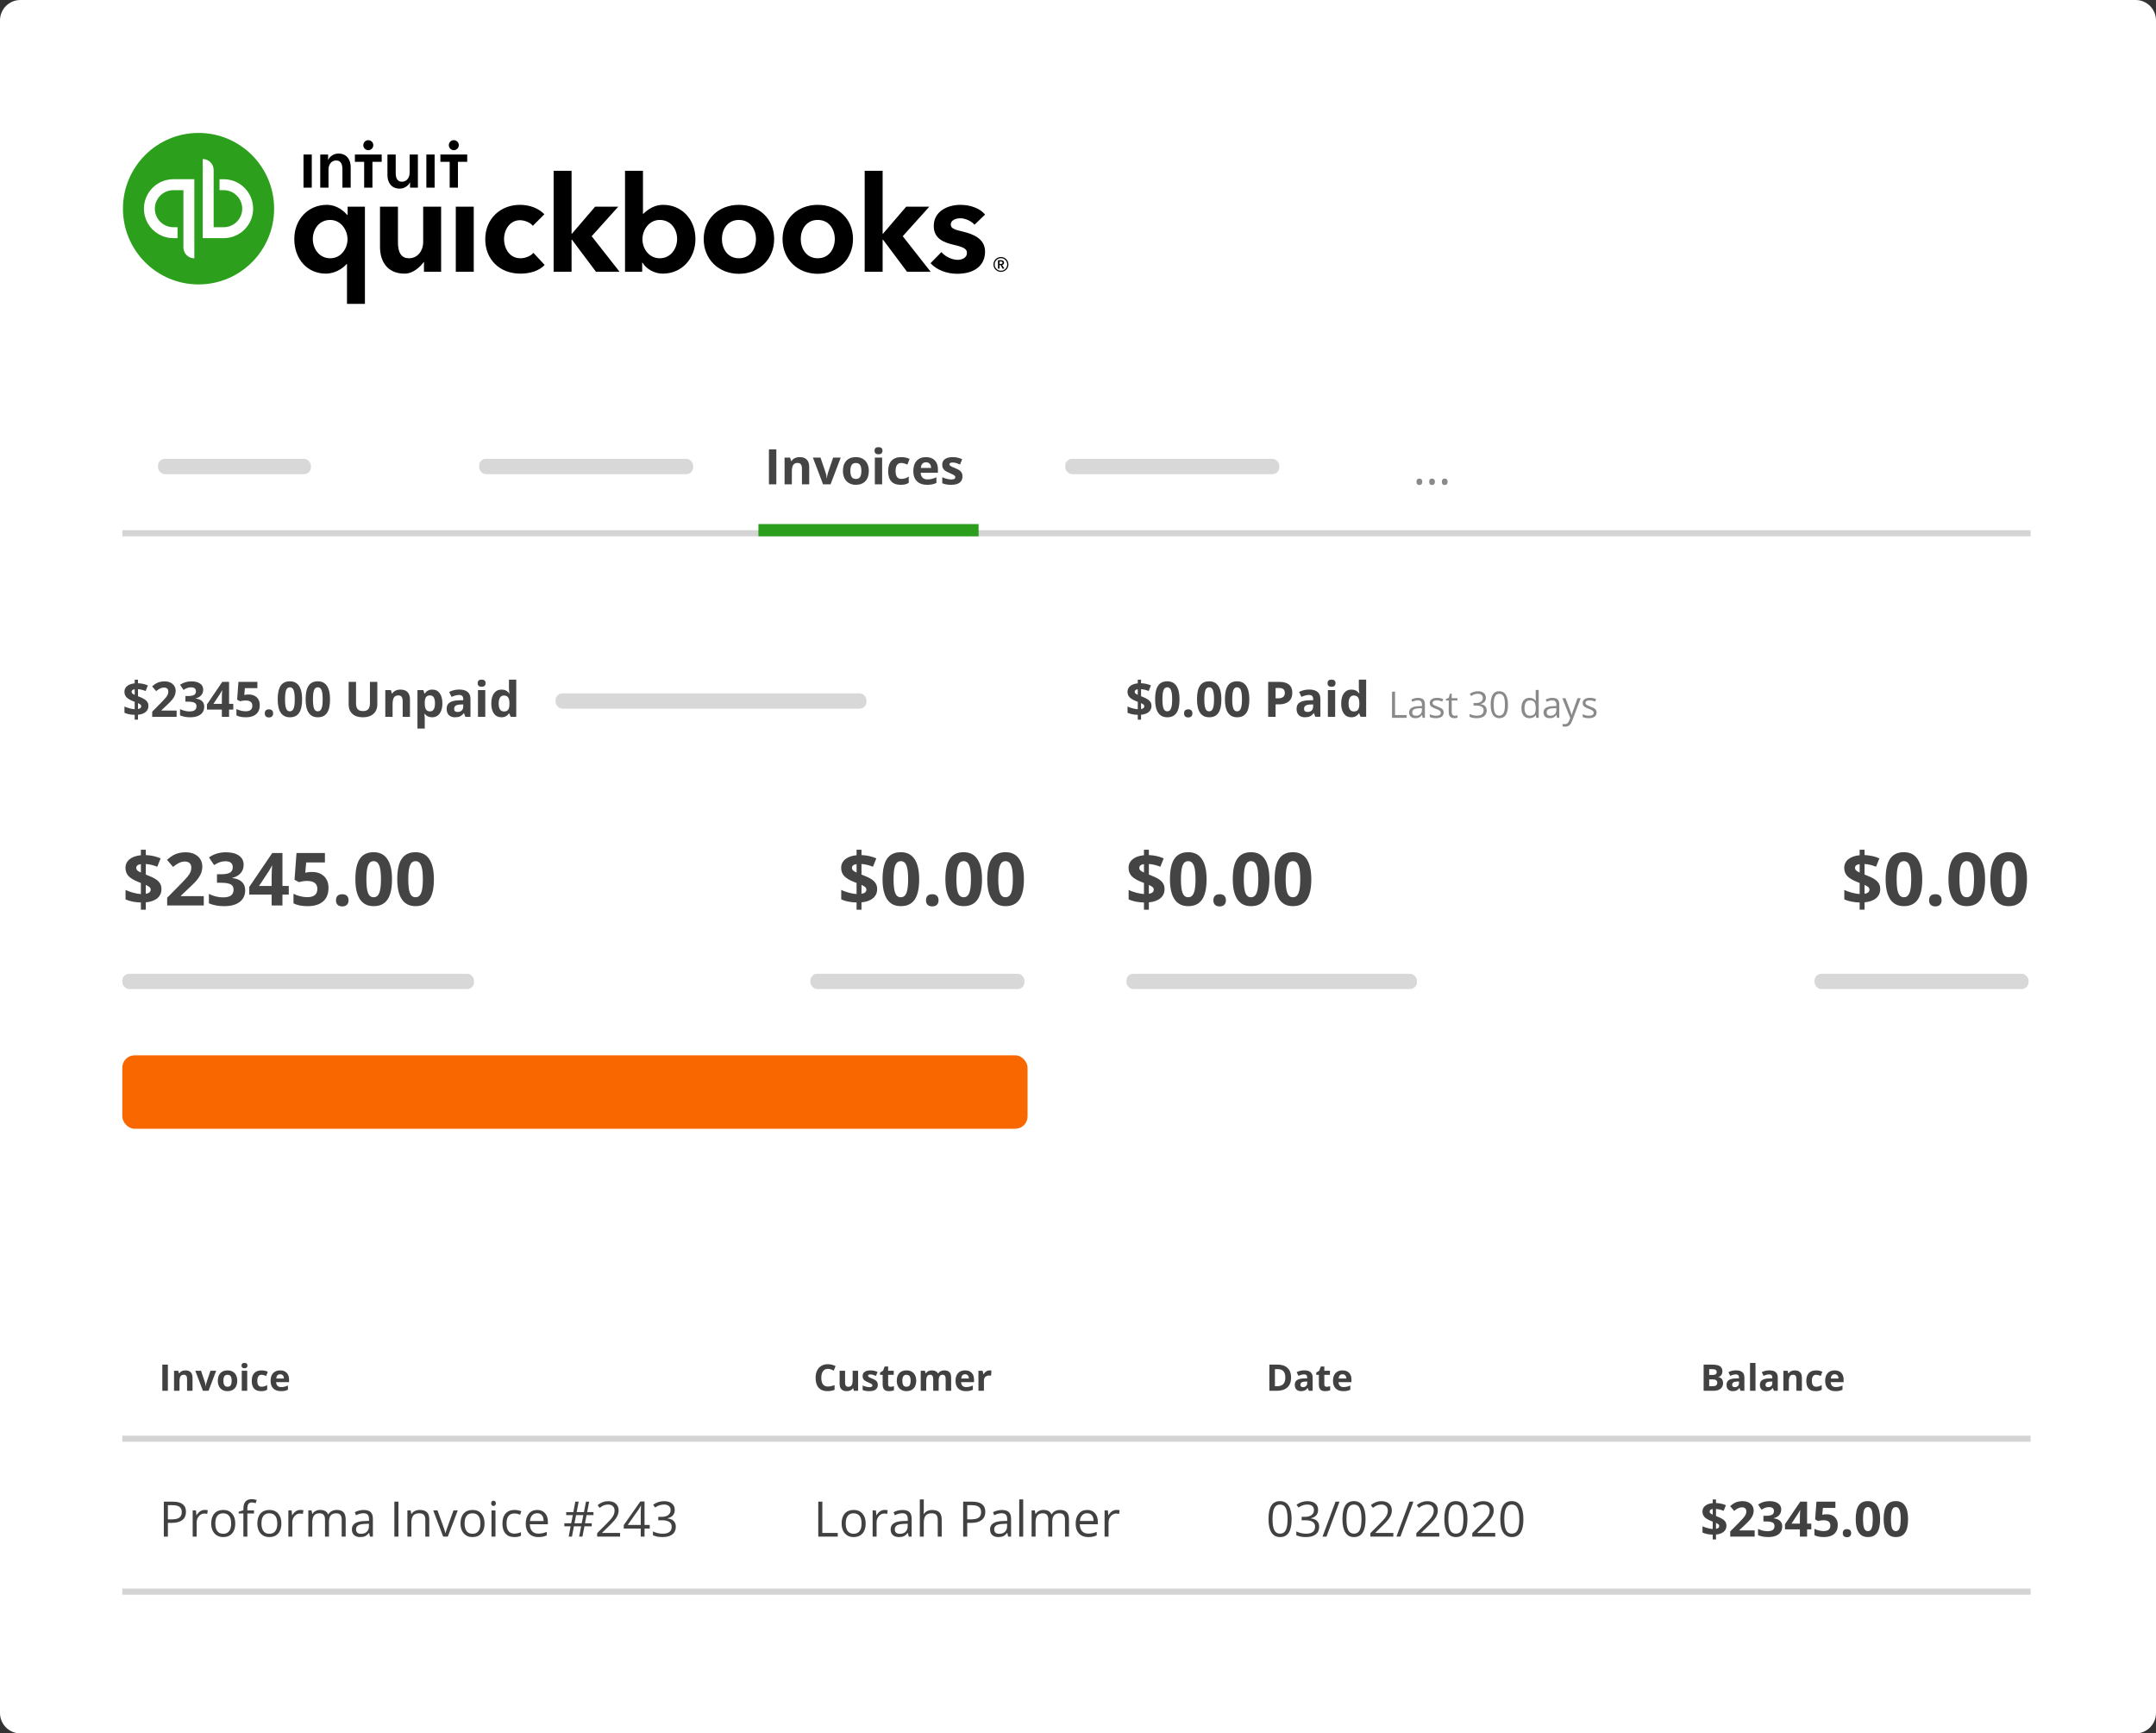 <svg xmlns="http://www.w3.org/2000/svg" xmlns:xlink="http://www.w3.org/1999/xlink" viewBox="0 0 423 340">
  <rect x="0" y="0" width="423" height="340" fill="#333333" stroke="none"/>
  <defs>
    <path id="a" d="M4 0h415c2.21 0 4 1.79 4 4v332c0 2.21-1.79 4-4 4H4c-2.21 0-4-1.79-4-4V4c0-2.21 1.79-4 4-4z"/>
  </defs>
  <g fill="none" fill-rule="evenodd">
    <mask id="b" fill="#fff">
      <use xlink:href="#a"/>
    </mask>
    <use fill="#FFF" fill-rule="nonzero" xlink:href="#a"/>
    <g mask="url(#b)">
      <path fill="#414141" fill-rule="nonzero" d="M32.937 272.8v-5.14h-1.09v5.14h1.09zm2.281 0v-1.85c0-.463.067-.796.2-.996.134-.2.351-.3.651-.3.22 0 .381.07.482.212.1.142.151.355.151.638v2.296h1.072v-2.563c0-.466-.118-.823-.355-1.07-.237-.248-.583-.371-1.04-.371-.268 0-.506.048-.716.146-.21.097-.374.24-.494.43h-.06l-.144-.502h-.819v3.93h1.072zm5.696 0l1.497-3.93H41.29l-.756 2.239c-.094.312-.146.58-.158.805h-.021c-.021-.253-.074-.521-.159-.805l-.759-2.24h-1.121l1.497 3.931h1.1zm3.716.07c.602 0 1.072-.18 1.41-.541.337-.361.506-.861.506-1.501 0-.413-.078-.773-.232-1.08-.155-.307-.377-.542-.665-.706-.288-.164-.62-.246-.998-.246-.607 0-1.078.178-1.413.534-.336.356-.503.856-.503 1.498 0 .412.077.773.232 1.083.154.309.376.546.664.711.289.166.621.248.999.248zm.014-.861c-.289 0-.497-.1-.624-.299-.128-.2-.192-.493-.192-.882 0-.392.063-.684.19-.877.127-.194.333-.29.619-.29.288 0 .495.097.622.291.127.195.19.487.19.876 0 .391-.063.686-.188.884-.126.198-.331.297-.617.297zm3.326-3.628c.194 0 .34-.046.437-.139.097-.093.146-.222.146-.388 0-.35-.194-.524-.583-.524-.39 0-.584.174-.584.524 0 .351.194.527.584.527zm.534 4.419v-3.93h-1.072v3.93h1.072zm2.721.07c.27 0 .493-.02.67-.063.177-.042.352-.118.525-.228v-.918c-.175.117-.351.203-.527.258-.176.055-.367.083-.573.083-.558 0-.837-.384-.837-1.153 0-.792.28-1.188.837-1.188.145 0 .29.021.436.065.145.043.302.099.471.167l.316-.83c-.36-.178-.768-.267-1.223-.267-.621 0-1.098.176-1.43.529-.334.353-.5.863-.5 1.53 0 1.344.612 2.015 1.835 2.015zm3.885 0c.307 0 .567-.023.78-.068.214-.046.414-.116.601-.21v-.83c-.23.109-.45.187-.66.236-.211.05-.435.074-.672.074-.305 0-.541-.085-.71-.256-.169-.171-.26-.41-.27-.714h2.534v-.52c0-.558-.155-.995-.464-1.312-.31-.316-.742-.474-1.297-.474-.582 0-1.037.18-1.366.54-.33.36-.494.868-.494 1.527 0 .64.178 1.134.534 1.483.356.35.851.524 1.484.524zm.597-2.482h-1.504c.018-.265.092-.47.221-.613.13-.144.307-.216.535-.216.227 0 .407.072.541.216.134.144.203.348.207.613zm106.621 2.482c.52 0 .992-.088 1.413-.263v-.914c-.513.18-.95.27-1.31.27-.861 0-1.291-.573-1.291-1.719 0-.55.112-.98.337-1.288.225-.309.543-.463.953-.463.188 0 .379.034.573.102.195.068.388.148.58.24l.352-.887c-.504-.241-1.006-.362-1.505-.362-.49 0-.917.108-1.281.322-.365.214-.644.523-.839.925-.194.402-.292.87-.292 1.404 0 .849.198 1.5.595 1.953.396.454.967.68 1.715.68zm3.797 0c.27 0 .51-.05.72-.15.212-.099.375-.24.49-.423h.056l.144.503h.822v-3.93h-1.072v1.849c0 .464-.067.796-.2.996-.134.2-.35.301-.65.301-.22 0-.381-.07-.482-.213-.101-.141-.151-.354-.151-.638v-2.295h-1.073v2.562c0 .464.117.82.352 1.067.234.248.582.371 1.044.371zm4.423 0c.557 0 .976-.105 1.256-.316.28-.211.42-.518.42-.921 0-.195-.033-.362-.101-.503-.068-.14-.174-.265-.317-.373-.143-.107-.368-.223-.675-.348-.344-.138-.568-.242-.67-.313-.101-.07-.152-.153-.152-.25 0-.17.158-.256.474-.256.178 0 .353.027.524.081.171.054.355.123.552.208l.323-.774c-.447-.206-.908-.31-1.381-.31-.497 0-.88.096-1.152.287-.27.191-.406.461-.406.81 0 .204.033.376.097.516s.168.263.31.37c.141.108.363.226.666.352.21.09.38.167.506.234s.215.126.267.18c.052.052.077.12.077.205 0 .225-.194.337-.583.337-.19 0-.41-.031-.66-.095-.249-.063-.473-.141-.673-.235v.886c.176.075.365.132.566.17.202.039.446.058.732.058zm3.86 0c.389 0 .717-.06.984-.179v-.798c-.262.082-.487.123-.675.123-.14 0-.254-.036-.34-.109-.085-.073-.127-.185-.127-.337v-1.895h1.1v-.805h-1.1v-.837h-.686l-.31.83-.59.358v.454h.513v1.895c0 .433.098.758.294.975.196.217.508.325.937.325zm3.435 0c.602 0 1.072-.18 1.41-.541.337-.361.506-.861.506-1.501 0-.413-.078-.773-.232-1.08-.155-.307-.377-.542-.665-.706-.288-.164-.621-.246-.998-.246-.607 0-1.078.178-1.414.534-.335.356-.502.856-.502 1.498 0 .412.077.773.232 1.083.154.309.376.546.664.711.288.166.621.248.999.248zm.014-.861c-.289 0-.497-.1-.624-.299-.128-.2-.192-.493-.192-.882 0-.392.063-.684.19-.877.126-.194.333-.29.619-.29.288 0 .495.097.622.291.126.195.19.487.19.876 0 .391-.063.686-.188.884-.126.198-.331.297-.617.297zm3.86.791v-1.85c0-.46.062-.793.186-.994.124-.202.324-.302.598-.302.204 0 .353.07.448.212.095.142.142.355.142.638v2.296h1.073v-1.972c0-.408.065-.706.195-.893.13-.188.326-.281.589-.281.204 0 .353.07.448.212.095.142.142.355.142.638v2.296h1.076v-2.563c0-.504-.114-.87-.343-1.099-.228-.228-.565-.342-1.01-.342-.258 0-.49.05-.695.15-.205.102-.36.243-.466.426h-.095c-.208-.384-.607-.576-1.195-.576-.258 0-.486.05-.685.153-.2.102-.352.243-.457.423h-.06l-.144-.502h-.82v3.93h1.073zm7.776.07c.307 0 .568-.023.78-.068.214-.046.415-.116.602-.21v-.83c-.23.109-.45.187-.66.236-.212.05-.436.074-.672.074-.305 0-.542-.085-.71-.256-.17-.171-.26-.41-.271-.714h2.534v-.52c0-.558-.154-.995-.464-1.312-.309-.316-.741-.474-1.297-.474-.581 0-1.036.18-1.366.54-.329.36-.494.868-.494 1.527 0 .64.179 1.134.535 1.483.356.35.85.524 1.483.524zm.598-2.482h-1.505c.02-.265.093-.47.222-.613.129-.144.307-.216.534-.216.228 0 .408.072.542.216.133.144.202.348.207.613zm2.95 2.412v-2c0-.317.095-.563.286-.739.191-.175.458-.263.8-.263.124 0 .23.011.316.035l.081-1.006c-.096-.02-.217-.031-.362-.031-.244 0-.47.067-.677.202-.207.135-.372.312-.494.532h-.052l-.159-.66h-.812v3.93h1.073zm57.461 0c.91 0 1.605-.225 2.087-.675.482-.45.722-1.098.722-1.944 0-.795-.232-1.413-.696-1.856-.464-.443-1.115-.665-1.954-.665h-1.614v5.14h1.455zm.102-.9h-.467v-3.347h.58c.975 0 1.462.552 1.462 1.656 0 1.127-.525 1.691-1.575 1.691zm4.644.97c.307 0 .556-.044.748-.132.19-.087.376-.245.557-.472h.028l.207.534h.75v-2.62c0-.468-.142-.817-.423-1.047-.281-.23-.685-.344-1.213-.344-.55 0-1.052.118-1.504.355l.355.724c.424-.19.793-.285 1.107-.285.408 0 .612.2.612.598v.172l-.682.021c-.588.021-1.028.13-1.32.329-.292.198-.438.506-.438.923 0 .398.108.705.325.92.217.216.514.324.891.324zm.405-.784c-.347 0-.52-.15-.52-.453 0-.211.076-.368.228-.471.152-.103.384-.16.696-.169l.415-.014v.323c0 .237-.075.427-.223.57-.15.143-.348.214-.596.214zm4.335.784c.389 0 .717-.06.984-.179v-.798c-.263.082-.488.123-.675.123-.14 0-.254-.036-.34-.109-.085-.073-.128-.185-.128-.337v-1.895h1.1v-.805h-1.1v-.837h-.685l-.31.83-.59.358v.454h.513v1.895c0 .433.098.758.294.975.195.217.508.325.937.325zm3.557 0c.307 0 .568-.023.78-.068.214-.046.414-.116.602-.21v-.83c-.23.109-.45.187-.661.236-.21.05-.435.074-.671.074-.305 0-.542-.085-.71-.256-.17-.171-.26-.41-.271-.714h2.534v-.52c0-.558-.154-.995-.464-1.312-.309-.316-.741-.474-1.297-.474-.581 0-1.036.18-1.366.54-.329.36-.494.868-.494 1.527 0 .64.178 1.134.535 1.483.356.35.85.524 1.483.524zm.598-2.482h-1.505c.019-.265.093-.47.222-.613.129-.144.307-.216.534-.216.227 0 .408.072.542.216.133.144.202.348.207.613zm72.027 2.412c.581 0 1.041-.131 1.38-.394.338-.262.508-.628.508-1.097 0-.33-.072-.595-.216-.794-.145-.2-.38-.335-.705-.408v-.035c.239-.04.43-.158.575-.355.144-.197.216-.449.216-.756 0-.452-.165-.782-.494-.99-.33-.207-.859-.31-1.588-.31h-1.6v5.139h1.924zm-.2-3.104h-.633v-1.143h.573c.311 0 .54.043.684.128.144.086.216.227.216.424 0 .211-.066.362-.199.454-.132.091-.346.137-.641.137zm.077 2.204h-.71v-1.34h.675c.61 0 .914.214.914.64 0 .237-.072.413-.215.528-.143.115-.364.172-.664.172zm3.91.97c.306 0 .555-.044.746-.132.191-.087.377-.245.558-.472h.028l.207.534h.749v-2.62c0-.468-.14-.817-.422-1.047-.281-.23-.685-.344-1.213-.344-.55 0-1.052.118-1.505.355l.356.724c.424-.19.793-.285 1.107-.285.408 0 .612.2.612.598v.172l-.682.021c-.589.021-1.029.13-1.32.329-.292.198-.438.506-.438.923 0 .398.108.705.325.92.217.216.514.324.891.324zm.404-.784c-.347 0-.52-.15-.52-.453 0-.211.075-.368.228-.471.152-.103.384-.16.696-.169l.415-.014v.323c0 .237-.075.427-.224.57-.148.143-.347.214-.595.214zm4.06.714v-5.47h-1.072v5.47h1.072zm2.081.07c.307 0 .556-.044.747-.132.191-.087.377-.245.558-.472h.028l.207.534h.749v-2.62c0-.468-.14-.817-.422-1.047-.281-.23-.685-.344-1.213-.344-.55 0-1.052.118-1.504.355l.355.724c.424-.19.793-.285 1.107-.285.408 0 .612.2.612.598v.172l-.682.021c-.589.021-1.029.13-1.32.329-.292.198-.438.506-.438.923 0 .398.108.705.325.92.217.216.514.324.891.324zm.405-.784c-.347 0-.52-.15-.52-.453 0-.211.075-.368.228-.471.152-.103.384-.16.696-.169l.415-.014v.323c0 .237-.075.427-.223.57-.15.143-.348.214-.596.214zm4.06.714v-1.85c0-.463.067-.796.2-.996.134-.2.351-.3.651-.3.22 0 .38.07.482.212.1.142.15.355.15.638v2.296h1.073v-2.563c0-.466-.118-.823-.355-1.07-.237-.248-.584-.371-1.04-.371-.268 0-.506.048-.716.146-.21.097-.374.24-.494.43h-.06l-.144-.502h-.82v3.93h1.073zm5.256.07c.27 0 .493-.02.67-.063.177-.042.352-.118.525-.228v-.918c-.175.117-.351.203-.527.258-.176.055-.367.083-.573.083-.558 0-.837-.384-.837-1.153 0-.792.28-1.188.837-1.188.145 0 .29.021.436.065.145.043.302.099.471.167l.316-.83c-.36-.178-.768-.267-1.223-.267-.621 0-1.098.176-1.43.529-.334.353-.5.863-.5 1.53 0 1.344.612 2.015 1.835 2.015zm3.885 0c.307 0 .567-.023.78-.068.214-.046.414-.116.601-.21v-.83c-.23.109-.45.187-.66.236-.211.05-.435.074-.672.074-.305 0-.541-.085-.71-.256-.169-.171-.26-.41-.27-.714h2.534v-.52c0-.558-.155-.995-.464-1.312-.31-.316-.742-.474-1.297-.474-.582 0-1.037.18-1.366.54-.33.36-.494.868-.494 1.527 0 .64.178 1.134.534 1.483.356.35.851.524 1.484.524zm.597-2.482h-1.504c.019-.265.092-.47.221-.613.13-.144.307-.216.535-.216.227 0 .407.072.541.216.134.144.203.348.207.613z"/>
      <path fill="#D4D4D4" d="M24 281.6h374.4v1.2H24zm0 30h374.4v1.2H24z"/>
      <g transform="translate(24 83.6)">
        <path fill="#444" fill-rule="nonzero" d="M128.316 11.4V4.547h-1.454V11.4h1.454zm3.042 0V8.934c0-.618.089-1.061.267-1.329.178-.267.467-.4.867-.4.294 0 .508.094.642.283.135.19.202.473.202.851V11.4h1.43V7.983c0-.622-.158-1.098-.474-1.428-.315-.33-.778-.494-1.387-.494-.357 0-.675.065-.954.194-.28.13-.5.322-.659.575h-.08l-.192-.67h-1.092v5.24h1.43zm7.594 0l1.996-5.24h-1.495l-1.008 2.985c-.125.416-.195.774-.21 1.074h-.029c-.028-.338-.098-.696-.21-1.074l-1.013-2.986h-1.495l1.996 5.241h1.468zm4.954.094c.803 0 1.43-.24 1.88-.722.45-.481.675-1.149.675-2.002 0-.55-.103-1.03-.31-1.439-.206-.41-.501-.723-.885-.942-.385-.219-.828-.328-1.332-.328-.809 0-1.437.237-1.884.712-.447.475-.67 1.141-.67 1.997 0 .55.103 1.032.31 1.444.205.413.5.729.885.95.384.22.828.33 1.331.33zm.019-1.149c-.384 0-.662-.133-.832-.398-.17-.266-.255-.658-.255-1.177 0-.522.084-.911.253-1.17.168-.257.443-.386.825-.386.384 0 .66.13.83.39.168.258.252.648.252 1.166 0 .522-.083.915-.25 1.18-.168.263-.442.395-.823.395zm4.434-4.837c.26 0 .454-.062.584-.185.13-.124.194-.296.194-.518 0-.466-.259-.699-.778-.699-.518 0-.778.233-.778.699 0 .468.26.703.778.703zm.713 5.892V6.16h-1.43v5.24h1.43zm3.628.094c.36 0 .657-.028.893-.085.236-.056.47-.157.7-.304V9.88c-.234.156-.468.271-.702.345-.235.073-.49.11-.764.11-.744 0-1.116-.513-1.116-1.538 0-1.056.372-1.584 1.116-1.584.193 0 .387.029.58.087.195.058.404.132.629.222l.422-1.106c-.481-.237-1.025-.356-1.631-.356-.829 0-1.464.235-1.908.705-.444.47-.666 1.151-.666 2.042 0 1.79.816 2.686 2.447 2.686zm5.18 0c.41 0 .756-.03 1.04-.092.285-.06.552-.154.802-.279v-1.106c-.306.144-.6.249-.881.314-.282.066-.58.099-.896.099-.406 0-.722-.114-.947-.342-.225-.229-.345-.546-.36-.952h3.38v-.694c0-.744-.207-1.326-.62-1.748-.412-.422-.989-.633-1.73-.633-.774 0-1.381.24-1.82.72-.44.48-.659 1.158-.659 2.036 0 .853.238 1.513.713 1.978.475.466 1.134.699 1.978.699zm.797-3.31h-2.007c.025-.353.124-.625.296-.818.171-.192.409-.288.712-.288s.544.096.722.288c.178.193.27.465.277.818zm3.923 3.31c.744 0 1.302-.14 1.676-.422.373-.281.56-.69.56-1.228 0-.26-.045-.483-.136-.67-.09-.188-.231-.354-.422-.497-.19-.144-.49-.299-.9-.464-.46-.185-.757-.324-.893-.418-.136-.093-.204-.204-.204-.332 0-.229.211-.343.633-.343.238 0 .47.036.699.108.228.072.473.164.735.277l.432-1.032c-.597-.275-1.211-.412-1.843-.412-.662 0-1.174.127-1.535.382-.36.255-.541.615-.541 1.08 0 .272.043.501.129.687.086.186.223.35.412.495.19.143.486.3.889.468.28.12.506.223.675.312.168.09.287.169.356.24.069.07.103.16.103.273 0 .3-.26.45-.778.45-.253 0-.546-.042-.879-.126-.333-.084-.632-.19-.898-.314v1.181c.235.1.486.176.755.227.269.052.594.078.975.078z"/>
        <rect width="30" height="3" x="7" y="6.4" fill="#D8D8D8" rx="1.35"/>
        <rect width="42" height="3" x="70" y="6.4" fill="#D8D8D8" rx="1.35"/>
        <rect width="61" height="3" x="85" y="52.4" fill="#D8D8D8" rx="1.35"/>
        <rect width="42" height="3" x="185" y="6.4" fill="#D8D8D8" rx="1.35"/>
        <path fill="#8A8A8A" fill-rule="nonzero" d="M254.466 11.536c.178 0 .318-.055.421-.164.104-.11.155-.266.155-.469 0-.21-.05-.368-.152-.476-.102-.107-.243-.161-.424-.161-.179 0-.315.054-.41.161-.096.108-.144.267-.144.476 0 .225.053.387.158.485.104.099.236.148.396.148zm2.484 0c.178 0 .319-.055.422-.164.103-.11.155-.266.155-.469 0-.21-.051-.368-.153-.476-.101-.107-.243-.161-.424-.161-.178 0-.315.054-.41.161-.095.108-.143.267-.143.476 0 .225.052.387.157.485.105.099.237.148.396.148zm2.49 0c.177 0 .318-.055.42-.164.104-.11.156-.266.156-.469 0-.21-.051-.368-.153-.476-.101-.107-.243-.161-.424-.161-.178 0-.315.054-.41.161-.095.108-.143.267-.143.476 0 .225.052.387.157.485.105.099.237.148.396.148z"/>
        <path fill="#D4D4D4" d="M0 20.4h374.4v1.2H0z"/>
        <path fill="#2B9F1D" d="M124.8 19.2H168v2.4h-43.2z"/>
      </g>
      <g transform="translate(24 133.2)">
        <path fill="#444" fill-rule="nonzero" d="M3.07 7.958v-.961c.647-.06 1.15-.24 1.51-.542.36-.301.539-.7.539-1.197 0-.275-.06-.516-.18-.722-.121-.206-.31-.395-.568-.567-.258-.172-.691-.375-1.3-.61V1.977c.512.043 1.012.165 1.5.365l.44-1.097C4.433.99 3.786.845 3.07.815v-.7h-.643v.718c-.634.062-1.129.24-1.483.532-.355.292-.532.665-.532 1.118 0 .422.128.776.386 1.062.258.285.696.55 1.315.794l.314.122v1.453c-.3-.019-.641-.08-1.024-.183s-.71-.222-.982-.356v1.237c.575.254 1.244.388 2.006.404v.942h.642zm-.642-4.861c-.212-.094-.366-.185-.462-.274-.095-.09-.143-.203-.143-.34 0-.266.202-.428.605-.488v1.102zM3.07 5.88V4.714c.213.097.372.19.478.281.107.09.16.202.16.333 0 .297-.213.481-.638.553zm7.585 1.52V6.181H7.669v-.065l.881-.83c.587-.538.998-.952 1.23-1.242.233-.29.405-.574.516-.851.111-.277.167-.573.167-.888 0-.363-.091-.685-.272-.966-.182-.281-.436-.5-.764-.656C9.098.527 8.72.448 8.292.448c-.325 0-.619.032-.881.097-.263.064-.505.155-.727.274-.221.119-.501.322-.839.61l.788.932c.272-.225.533-.399.783-.52.25-.122.507-.183.773-.183.253 0 .456.067.607.201.152.135.227.34.227.614 0 .185-.034.363-.103.535-.068.172-.18.358-.337.56-.156.202-.49.563-.999 1.085l-1.72 1.74V7.4h4.79zm2.648.094c.888 0 1.57-.184 2.049-.551.478-.367.717-.88.717-1.54 0-.453-.142-.813-.427-1.08-.284-.268-.703-.436-1.256-.504V3.79c.469-.113.833-.32 1.092-.62.26-.3.39-.663.39-1.091 0-.513-.206-.913-.617-1.2-.411-.288-.971-.432-1.68-.432-.866 0-1.612.225-2.237.675l.67.999c.285-.184.544-.314.776-.39.233-.074.462-.112.687-.112.65 0 .975.26.975.778 0 .338-.122.576-.368.715-.245.14-.633.209-1.165.209h-.53v1.11h.521c.575 0 .994.068 1.256.202.263.135.394.363.394.685 0 .36-.114.62-.342.783-.228.162-.581.243-1.06.243-.312 0-.628-.042-.946-.126-.32-.085-.611-.194-.877-.328v1.232c.575.247 1.234.37 1.978.37zm7.64-.094V5.98h.826V4.855h-.825V.547h-1.336l-3.005 4.425V5.98h2.925V7.4h1.416zm-1.415-2.545h-1.65l1.256-1.899c.163-.244.302-.494.418-.75h.037c-.01.06-.022.274-.037.642-.016.37-.024.65-.024.844v1.163zm4.706 2.639c.878 0 1.553-.207 2.025-.619.472-.412.708-1.002.708-1.767 0-.647-.196-1.156-.588-1.528-.392-.372-.92-.558-1.582-.558-.281 0-.517.022-.708.066l-.164.032.127-1.345h2.446V.547h-3.717l-.258 3.492.577.31c.125-.038.287-.073.487-.106s.383-.05.549-.05c.916 0 1.373.346 1.373 1.037 0 .725-.442 1.087-1.326 1.087-.294 0-.605-.041-.933-.124-.328-.083-.616-.19-.863-.321v1.251c.47.247 1.085.37 1.847.37zm4.538.033c.256 0 .456-.072.6-.214.144-.142.215-.336.215-.583 0-.257-.07-.453-.213-.59-.142-.138-.343-.207-.602-.207-.269 0-.474.067-.614.201-.14.135-.211.333-.211.596 0 .253.072.449.216.588.143.139.346.209.609.209zm4.101-.033c.816 0 1.42-.288 1.812-.863.392-.575.588-1.46.588-2.658 0-1.156-.202-2.034-.607-2.634-.404-.6-1.002-.9-1.793-.9-.812 0-1.414.287-1.804.86-.39.574-.586 1.465-.586 2.674 0 1.16.2 2.036.602 2.63.402.594.998.89 1.788.89zm0-1.167c-.343 0-.588-.182-.733-.547-.145-.364-.218-.966-.218-1.807 0-.84.073-1.444.22-1.811.147-.367.39-.551.731-.551.335 0 .578.184.73.55.15.368.227.972.227 1.812 0 .832-.075 1.432-.225 1.8-.15.37-.394.554-.732.554zm5.48 1.167c.816 0 1.42-.288 1.812-.863.392-.575.588-1.46.588-2.658 0-1.156-.202-2.034-.607-2.634-.405-.6-1.002-.9-1.793-.9-.812 0-1.414.287-1.805.86-.39.574-.586 1.465-.586 2.674 0 1.16.201 2.036.603 2.63.401.594.998.89 1.788.89zm0-1.167c-.344 0-.588-.182-.733-.547-.146-.364-.218-.966-.218-1.807 0-.84.073-1.444.22-1.811.147-.367.39-.551.731-.551.334 0 .577.184.729.55.152.368.227.972.227 1.812 0 .832-.075 1.432-.225 1.8-.15.37-.393.554-.73.554zm8.836 1.167c.584 0 1.09-.102 1.519-.305.428-.203.755-.495.982-.877.226-.38.34-.825.34-1.33V.546h-1.45v4.186c0 .531-.107.92-.32 1.17-.215.248-.56.372-1.034.372-.491 0-.843-.123-1.055-.37-.213-.247-.319-.635-.319-1.163V.547h-1.448v4.416c0 .784.243 1.402.73 1.853.488.452 1.173.678 2.054.678zm5.836-.094V4.934c0-.618.09-1.061.267-1.329.178-.267.467-.4.867-.4.294 0 .508.094.643.283.134.19.201.473.201.851V7.4h1.43V3.983c0-.622-.158-1.098-.474-1.428-.315-.33-.778-.494-1.387-.494-.356 0-.674.065-.954.194-.28.13-.5.322-.659.575h-.08l-.191-.67h-1.093V7.4h1.43zm6.31 2.306V7.583c0-.069-.026-.322-.076-.76h.075c.35.447.833.67 1.449.67.41 0 .765-.107 1.069-.323.303-.215.536-.53.7-.942.164-.412.246-.898.246-1.458 0-.85-.175-1.514-.525-1.992-.35-.478-.834-.717-1.453-.717-.656 0-1.151.26-1.486.778h-.065l-.202-.68h-1.162v7.547h1.43zm1.045-3.37c-.363 0-.628-.122-.795-.366-.167-.243-.25-.647-.25-1.21v-.154c.006-.5.09-.858.252-1.076.163-.217.42-.325.774-.325.337 0 .585.129.743.386.158.258.237.645.237 1.16 0 1.057-.32 1.585-.961 1.585zm4.875 1.158c.41 0 .741-.059.996-.176.254-.117.502-.327.743-.63h.037l.277.712h.998V3.908c0-.625-.187-1.09-.562-1.397-.375-.306-.914-.46-1.617-.46-.735 0-1.404.158-2.007.474l.474.966c.565-.254 1.058-.38 1.476-.38.544 0 .816.266.816.797v.23l-.91.028c-.784.028-1.37.174-1.76.438-.389.264-.583.674-.583 1.23 0 .532.144.941.433 1.229.29.287.686.43 1.189.43zm.539-1.046c-.463 0-.694-.201-.694-.604 0-.282.102-.49.305-.628s.512-.213.928-.225l.553-.02v.432c0 .316-.1.569-.298.76-.198.19-.463.285-.794.285zm4.701-4.94c.26 0 .454-.062.584-.185.13-.124.194-.296.194-.518 0-.466-.259-.699-.778-.699-.518 0-.778.233-.778.699 0 .468.26.703.778.703zm.713 5.892V2.16h-1.43V7.4h1.43zm3.16.094c.665 0 1.16-.258 1.485-.774h.061l.277.68h1.096V.106h-1.434v1.678c0 .307.036.655.108 1.046h-.047c-.347-.513-.85-.77-1.51-.77-.627 0-1.12.24-1.478.72-.358.48-.537 1.15-.537 2.01 0 .846.176 1.508.527 1.987.352.478.836.717 1.451.717zm.5-1.14c-.33 0-.585-.128-.763-.386-.178-.258-.267-.645-.267-1.16 0-.516.088-.909.264-1.18.177-.27.425-.405.743-.405.39 0 .673.122.846.366.174.244.26.647.26 1.21v.154c-.015.51-.108.87-.278 1.083-.17.212-.439.319-.804.319zM199.87 7.958v-.961c.647-.06 1.15-.24 1.51-.542.36-.301.539-.7.539-1.197 0-.275-.06-.516-.18-.722-.121-.206-.31-.395-.568-.567-.258-.172-.691-.375-1.3-.61V1.977c.512.043 1.012.165 1.5.365l.44-1.097c-.578-.256-1.225-.4-1.94-.43v-.7h-.643v.718c-.634.062-1.129.24-1.483.532-.355.292-.532.665-.532 1.118 0 .422.128.776.386 1.062.258.285.696.55 1.315.794l.314.122v1.453c-.3-.019-.641-.08-1.024-.183s-.71-.222-.982-.356v1.237c.575.254 1.244.388 2.006.404v.942h.642zm-.642-4.861c-.212-.094-.366-.185-.462-.274-.095-.09-.143-.203-.143-.34 0-.266.202-.428.605-.488v1.102zm.642 2.784V4.714c.213.097.372.19.478.281.107.09.16.202.16.333 0 .297-.213.481-.638.553zm5.147 1.613c.816 0 1.42-.288 1.812-.863.392-.575.588-1.46.588-2.658 0-1.156-.202-2.034-.607-2.634-.405-.6-1.002-.9-1.793-.9-.812 0-1.414.287-1.804.86-.391.574-.586 1.465-.586 2.674 0 1.16.2 2.036.602 2.63.401.594.998.89 1.788.89zm0-1.167c-.344 0-.588-.182-.733-.547-.146-.364-.218-.966-.218-1.807 0-.84.073-1.444.22-1.811.147-.367.39-.551.731-.551.335 0 .578.184.73.55.15.368.226.972.226 1.812 0 .832-.075 1.432-.225 1.8-.15.37-.393.554-.73.554zm4.116 1.2c.256 0 .456-.072.6-.214.144-.142.215-.336.215-.583 0-.257-.07-.453-.213-.59-.142-.138-.343-.207-.602-.207-.269 0-.474.067-.614.201-.14.135-.211.333-.211.596 0 .253.072.449.215.588.144.139.347.209.61.209zm4.101-.033c.816 0 1.42-.288 1.812-.863.392-.575.588-1.46.588-2.658 0-1.156-.202-2.034-.607-2.634-.404-.6-1.002-.9-1.793-.9-.812 0-1.414.287-1.804.86-.39.574-.586 1.465-.586 2.674 0 1.16.2 2.036.602 2.63.402.594.998.89 1.788.89zm0-1.167c-.343 0-.588-.182-.733-.547-.146-.364-.218-.966-.218-1.807 0-.84.073-1.444.22-1.811.147-.367.39-.551.731-.551.335 0 .578.184.73.55.15.368.227.972.227 1.812 0 .832-.075 1.432-.225 1.8-.15.37-.394.554-.732.554zm5.48 1.167c.816 0 1.42-.288 1.812-.863.392-.575.588-1.46.588-2.658 0-1.156-.202-2.034-.607-2.634-.405-.6-1.002-.9-1.793-.9-.812 0-1.414.287-1.805.86-.39.574-.586 1.465-.586 2.674 0 1.16.201 2.036.603 2.63.401.594.997.89 1.788.89zm0-1.167c-.344 0-.588-.182-.734-.547-.145-.364-.218-.966-.218-1.807 0-.84.074-1.444.22-1.811.148-.367.391-.551.732-.551.334 0 .577.184.729.55.152.368.227.972.227 1.812 0 .832-.075 1.432-.225 1.8-.15.37-.393.554-.73.554zm7.552 1.073V4.962h.623c.85 0 1.506-.195 1.966-.585.461-.391.692-.955.692-1.693 0-.709-.217-1.243-.65-1.6-.432-.358-1.064-.537-1.895-.537h-2.19V7.4h1.454zm.478-3.628h-.478V1.738h.66c.397 0 .689.08.875.243.186.163.279.414.279.755 0 .337-.111.594-.333.771-.222.177-.556.265-1.003.265zm5.26 3.722c.409 0 .74-.059.995-.176.255-.117.503-.327.743-.63h.038l.276.712h.999V3.908c0-.625-.188-1.09-.563-1.397-.375-.306-.914-.46-1.617-.46-.734 0-1.403.158-2.006.474l.473.966c.566-.254 1.058-.38 1.477-.38.544 0 .815.266.815.797v.23l-.909.028c-.784.028-1.371.174-1.76.438-.39.264-.584.674-.584 1.23 0 .532.145.941.434 1.229.289.287.685.43 1.188.43zm.538-1.046c-.462 0-.694-.201-.694-.604 0-.282.102-.49.305-.628s.513-.213.928-.225l.553-.02v.432c0 .316-.099.569-.297.76-.199.19-.464.285-.795.285zm4.702-4.94c.26 0 .454-.062.583-.185.13-.124.195-.296.195-.518 0-.466-.26-.699-.778-.699-.519 0-.778.233-.778.699 0 .468.259.703.778.703zm.712 5.892V2.16h-1.43V7.4h1.43zm3.16.094c.665 0 1.16-.258 1.486-.774h.06l.277.68h1.097V.106h-1.434v1.678c0 .307.035.655.107 1.046h-.047c-.346-.513-.85-.77-1.509-.77-.628 0-1.121.24-1.479.72-.358.48-.537 1.15-.537 2.01 0 .846.176 1.508.528 1.987.351.478.835.717 1.45.717zm.501-1.14c-.331 0-.586-.128-.764-.386-.178-.258-.267-.645-.267-1.16 0-.516.088-.909.265-1.18.176-.27.424-.405.743-.405.39 0 .672.122.846.366.173.244.26.647.26 1.21v.154c-.016.51-.109.87-.279 1.083-.17.212-.438.319-.804.319z"/>
        <path fill="#8A8A8A" fill-rule="nonzero" d="M251.972 7.6v-.541h-2.268V2.46h-.597V7.6h2.865zm1.719.07c.286 0 .524-.042.715-.128.191-.086.383-.249.575-.49h.028l.116.548h.433V4.97c0-.45-.11-.777-.332-.98-.222-.204-.562-.306-1.022-.306-.227 0-.454.029-.68.087-.226.06-.434.14-.624.243l.18.447c.405-.197.768-.296 1.09-.296.285 0 .493.072.623.216.13.145.195.368.195.67v.24l-.654.02c-1.244.038-1.866.446-1.866 1.224 0 .363.108.643.325.84.217.197.516.295.898.295zm.116-.481c-.23 0-.408-.055-.536-.166-.128-.11-.192-.27-.192-.481 0-.27.103-.468.308-.596.205-.128.54-.2 1.004-.216l.583-.025v.348c0 .359-.103.638-.31.837-.208.2-.494.299-.857.299zm3.913.481c.483 0 .858-.097 1.125-.291.267-.195.4-.472.4-.83 0-.256-.08-.468-.24-.637-.16-.168-.47-.336-.926-.502-.333-.124-.558-.22-.675-.285-.118-.066-.203-.135-.255-.207-.053-.073-.08-.161-.08-.264 0-.152.07-.272.211-.359.141-.086.35-.13.626-.13.314 0 .665.08 1.051.24l.208-.475c-.396-.17-.802-.253-1.217-.253-.445 0-.795.09-1.05.272-.256.182-.384.43-.384.744 0 .175.037.327.11.453.075.127.187.24.338.34.151.099.406.216.765.35.377.144.631.27.761.377.13.107.195.235.195.385 0 .2-.082.348-.246.445-.164.097-.398.146-.703.146-.197 0-.401-.027-.613-.081-.213-.054-.411-.128-.596-.222v.542c.286.161.684.242 1.195.242zm3.635 0c.099 0 .21-.01.332-.03.123-.02.217-.045.28-.075v-.447c-.056.017-.133.033-.229.048s-.195.023-.299.023c-.192 0-.343-.062-.453-.187-.11-.124-.165-.302-.165-.534V4.2h1.118v-.453h-1.118v-.893h-.338l-.246.823-.552.242V4.2h.552v2.293c0 .785.373 1.177 1.118 1.177zm4.37 0c.626 0 1.109-.132 1.448-.395.34-.264.51-.64.51-1.13 0-.343-.1-.62-.299-.83-.199-.211-.505-.342-.917-.394v-.028c.337-.07.598-.21.782-.418.184-.209.276-.477.276-.805 0-.399-.138-.712-.415-.94-.276-.23-.664-.344-1.164-.344-.304 0-.594.048-.87.143-.275.095-.518.225-.73.392l.296.393c.256-.164.483-.276.682-.337.2-.061.412-.091.637-.091.295 0 .529.071.7.214.173.143.26.34.26.59 0 .315-.118.56-.352.737-.235.177-.552.266-.953.266h-.513v.502h.506c.98 0 1.47.312 1.47.935 0 .697-.445 1.045-1.333 1.045-.225 0-.463-.03-.715-.087-.252-.057-.49-.14-.712-.25v.555c.213.103.433.175.659.216.226.04.475.061.747.061zm4.433 0c.577 0 1.005-.219 1.285-.657.28-.438.42-1.102.42-1.99 0-.858-.144-1.513-.434-1.965-.29-.453-.713-.679-1.27-.679-.573 0-.998.217-1.277.65-.279.434-.418 1.099-.418 1.994 0 .867.144 1.525.432 1.974.288.449.71.673 1.262.673zm0-.502c-.384 0-.664-.17-.84-.512-.176-.341-.264-.885-.264-1.633s.088-1.29.264-1.63c.176-.338.456-.507.84-.507.39 0 .671.171.846.515.174.343.262.884.262 1.622 0 .738-.088 1.28-.262 1.626-.175.346-.457.519-.846.519zm5.935.502c.536 0 .94-.195 1.209-.587h.032l.077.517h.475V2.13h-.584v1.568l.014.27.025.278h-.046c-.279-.38-.68-.57-1.202-.57-.502 0-.893.176-1.175.528-.28.351-.422.845-.422 1.48s.14 1.125.42 1.47c.28.344.673.516 1.177.516zm.073-.488c-.349 0-.614-.126-.794-.377-.18-.25-.27-.622-.27-1.114 0-.485.09-.86.272-1.127.181-.266.443-.399.785-.399.399 0 .689.117.87.35.182.233.273.623.273 1.169v.123c0 .483-.09.833-.269 1.05-.18.216-.468.325-.867.325zm3.892.488c.286 0 .525-.042.716-.128.19-.086.382-.249.574-.49h.029l.116.548h.432V4.97c0-.45-.11-.777-.332-.98-.222-.204-.562-.306-1.022-.306-.227 0-.454.029-.68.087-.226.06-.434.14-.624.243l.18.447c.405-.197.768-.296 1.09-.296.285 0 .493.072.623.216.13.145.195.368.195.67v.24l-.653.02c-1.245.038-1.867.446-1.867 1.224 0 .363.108.643.325.84.217.197.516.295.898.295zm.116-.481c-.23 0-.408-.055-.536-.166-.128-.11-.192-.27-.192-.481 0-.27.103-.468.308-.596.205-.128.54-.2 1.004-.216l.583-.025v.348c0 .359-.103.638-.31.837-.208.2-.493.299-.857.299zm2.918 2.14c.319 0 .588-.09.807-.272.22-.181.41-.489.575-.923l1.656-4.387h-.626c-.54 1.49-.857 2.38-.955 2.67l-.045.138c-.072.217-.12.376-.146.475h-.028c-.045-.222-.16-.584-.345-1.086l-.844-2.197h-.625l1.554 3.874-.215.549c-.171.45-.457.675-.858.675-.16 0-.303-.015-.432-.043v.468c.173.04.35.06.527.06zm4.623-1.659c.483 0 .858-.097 1.125-.291.267-.195.401-.472.401-.83 0-.256-.08-.468-.24-.637-.161-.168-.47-.336-.927-.502-.333-.124-.558-.22-.675-.285-.117-.066-.202-.135-.255-.207-.053-.073-.08-.161-.08-.264 0-.152.071-.272.212-.359.14-.086.349-.13.626-.13.314 0 .664.08 1.05.24l.208-.475c-.396-.17-.801-.253-1.216-.253-.446 0-.796.09-1.051.272-.256.182-.384.43-.384.744 0 .175.037.327.111.453.074.127.186.24.338.34.15.099.406.216.764.35.378.144.631.27.761.377.13.107.196.235.196.385 0 .2-.083.348-.247.445-.164.097-.398.146-.703.146-.197 0-.401-.027-.613-.081-.212-.054-.41-.128-.596-.222v.542c.286.161.684.242 1.195.242z"/>
        <rect width="69" height="3" y="57.8" fill="#D8D8D8" rx="1.35"/>
        <rect width="42" height="3" x="135" y="57.8" fill="#D8D8D8" rx="1.35"/>
        <rect width="57" height="3" x="197" y="57.8" fill="#D8D8D8" rx="1.35"/>
        <rect width="42" height="3" x="332" y="57.8" fill="#D8D8D8" rx="1.35"/>
        <rect width="177.6" height="14.4" y="73.8" fill="#F96800" rx="2.4"/>
        <path fill="#444" fill-rule="nonzero" d="M4.605 45.237v-1.442c.97-.089 1.725-.36 2.265-.812.539-.452.808-1.051.808-1.796 0-.413-.09-.774-.27-1.083-.181-.31-.465-.593-.851-.85-.387-.259-1.037-.563-1.952-.915v-2.074c.77.065 1.52.248 2.25.548l.661-1.645c-.867-.384-1.837-.6-2.91-.647v-1.048h-.964v1.076c-.951.094-1.693.36-2.225.798-.532.439-.798.998-.798 1.677 0 .633.193 1.164.58 1.593.387.429 1.044.826 1.972 1.192l.471.182v2.18c-.45-.028-.962-.12-1.536-.274-.574-.155-1.065-.333-1.473-.535v1.857c.862.38 1.865.581 3.01.604v1.414h.962zm-.963-7.292c-.319-.14-.55-.277-.692-.411-.143-.134-.215-.304-.215-.51 0-.398.303-.642.907-.731v1.652zm.963 4.177v-1.75c.32.144.558.285.718.421.159.136.239.302.239.5 0 .444-.319.721-.957.829zM15.982 44.4v-1.828h-4.479v-.099l1.322-1.244c.881-.806 1.496-1.427 1.846-1.863.349-.436.607-.862.773-1.277.167-.414.25-.859.25-1.332 0-.544-.136-1.027-.408-1.448-.272-.422-.654-.75-1.146-.985-.492-.234-1.06-.351-1.702-.351-.487 0-.928.048-1.322.144-.393.096-.757.233-1.09.411-.332.178-.752.483-1.258.914l1.181 1.4c.408-.338.8-.598 1.174-.781.375-.183.762-.274 1.16-.274.38 0 .684.1.911.302.227.202.341.509.341.921 0 .277-.051.544-.155.802-.103.258-.271.538-.506.84-.234.302-.733.845-1.497 1.628l-2.58 2.608V44.4h7.185zm3.973.14c1.33 0 2.355-.275 3.072-.826.718-.55 1.076-1.32 1.076-2.31 0-.679-.213-1.22-.64-1.62-.426-.4-1.054-.653-1.884-.756v-.042c.703-.169 1.25-.478 1.638-.928.39-.45.584-.996.584-1.638 0-.77-.308-1.37-.925-1.8-.616-.432-1.456-.647-2.52-.647-1.299 0-2.417.337-3.354 1.012l1.005 1.498c.427-.277.814-.471 1.164-.584.349-.112.692-.169 1.03-.169.975 0 1.462.39 1.462 1.168 0 .506-.184.863-.552 1.072-.368.209-.95.313-1.747.313h-.794v1.666h.78c.862 0 1.49.101 1.884.303.394.201.591.543.591 1.026 0 .54-.171.93-.513 1.174-.342.244-.872.366-1.59.366-.468 0-.942-.063-1.42-.19-.478-.126-.916-.29-1.314-.492v1.85c.862.37 1.851.555 2.967.555zm11.46-.14v-2.13h1.238v-1.688h-1.237V34.12h-2.004l-4.507 6.638v1.512h4.387v2.13h2.124zm-2.123-3.818h-2.475l1.885-2.848c.243-.365.452-.74.625-1.125h.057c-.014.09-.033.41-.057.964-.023.553-.035.975-.035 1.265v1.744zm7.06 3.959c1.317 0 2.33-.31 3.037-.928.708-.62 1.062-1.503 1.062-2.651 0-.97-.294-1.735-.883-2.292-.588-.558-1.379-.837-2.373-.837-.422 0-.775.033-1.061.098l-.246.05.19-2.019h3.67V34.12h-5.576l-.387 5.239.865.464c.188-.057.431-.11.731-.159s.574-.073.823-.073c1.373 0 2.06.518 2.06 1.554 0 1.087-.663 1.63-1.99 1.63-.44 0-.907-.061-1.399-.186-.492-.124-.923-.284-1.294-.481v1.877c.703.37 1.627.556 2.77.556zm6.806.049c.384 0 .684-.107.9-.32.215-.213.323-.505.323-.875 0-.385-.106-.68-.32-.886-.213-.207-.514-.31-.903-.31-.403 0-.71.101-.921.303-.211.201-.317.499-.317.893 0 .38.108.673.324.882.215.209.52.313.914.313zm6.152-.05c1.224 0 2.13-.43 2.718-1.293.588-.863.882-2.192.882-3.987 0-1.734-.303-3.051-.91-3.951-.607-.9-1.504-1.35-2.69-1.35-1.219 0-2.12.43-2.707 1.29-.586.86-.879 2.197-.879 4.011 0 1.74.301 3.054.904 3.945.602.89 1.496 1.336 2.682 1.336zm0-1.75c-.515 0-.882-.273-1.1-.82-.218-.545-.327-1.449-.327-2.71 0-1.26.11-2.167.33-2.717.22-.551.586-.827 1.097-.827.502 0 .866.276 1.094.827.227.55.34 1.456.34 2.717 0 1.247-.112 2.147-.337 2.7-.225.553-.59.83-1.097.83zm8.22 1.75c1.223 0 2.129-.43 2.717-1.293.589-.863.883-2.192.883-3.987 0-1.734-.304-3.051-.91-3.951-.608-.9-1.504-1.35-2.69-1.35-1.22 0-2.121.43-2.707 1.29-.586.86-.88 2.197-.88 4.011 0 1.74.302 3.054.904 3.945.603.89 1.497 1.336 2.683 1.336zm0-1.75c-.516 0-.883-.273-1.1-.82-.219-.545-.328-1.449-.328-2.71 0-1.26.11-2.167.33-2.717.221-.551.587-.827 1.098-.827.501 0 .866.276 1.093.827.227.55.341 1.456.341 2.717 0 1.247-.112 2.147-.337 2.7-.225.553-.591.83-1.097.83zm143.875 2.447v-1.442c.97-.089 1.725-.36 2.265-.812.539-.452.808-1.051.808-1.796 0-.413-.09-.774-.27-1.083-.181-.31-.465-.593-.851-.85-.387-.259-1.037-.563-1.952-.915v-2.074c.77.065 1.52.248 2.25.548l.661-1.645c-.867-.384-1.837-.6-2.91-.647v-1.048h-.964v1.076c-.951.094-1.693.36-2.225.798-.532.439-.798.998-.798 1.677 0 .633.193 1.164.58 1.593.387.429 1.044.826 1.972 1.192l.471.182v2.18c-.45-.028-.962-.12-1.536-.274-.574-.155-1.065-.333-1.473-.535v1.857c.862.38 1.865.581 3.01.604v1.414h.962zm-.963-7.292c-.319-.14-.55-.277-.692-.411-.143-.134-.215-.304-.215-.51 0-.398.303-.642.907-.731v1.652zm.963 4.177v-1.75c.32.144.558.285.718.421.159.136.239.302.239.5 0 .444-.319.721-.957.829zm7.72 2.419c1.224 0 2.13-.432 2.718-1.294.589-.863.883-2.192.883-3.987 0-1.734-.304-3.051-.91-3.951-.608-.9-1.504-1.35-2.69-1.35-1.219 0-2.121.43-2.707 1.29-.586.86-.88 2.197-.88 4.011 0 1.74.302 3.054.904 3.945.603.89 1.497 1.336 2.683 1.336zm0-1.751c-.515 0-.882-.273-1.1-.82-.218-.545-.327-1.449-.327-2.71 0-1.26.11-2.167.33-2.717.221-.551.587-.827 1.098-.827.501 0 .866.276 1.093.827.227.55.341 1.456.341 2.717 0 1.247-.112 2.147-.337 2.7-.225.553-.591.83-1.097.83zm6.174 1.8c.385 0 .685-.107.9-.32.216-.213.324-.505.324-.875 0-.385-.107-.68-.32-.886-.214-.207-.515-.31-.904-.31-.403 0-.71.101-.92.303-.212.201-.317.499-.317.893 0 .38.108.673.323.882.216.209.52.313.914.313zm6.153-.05c1.223 0 2.129-.43 2.717-1.293.588-.863.883-2.192.883-3.987 0-1.734-.304-3.051-.911-3.951-.607-.9-1.504-1.35-2.69-1.35-1.218 0-2.12.43-2.706 1.29-.586.86-.88 2.197-.88 4.011 0 1.74.302 3.054.904 3.945.602.89 1.497 1.336 2.683 1.336zm0-1.75c-.516 0-.883-.273-1.1-.82-.219-.545-.328-1.449-.328-2.71 0-1.26.11-2.167.33-2.717.221-.551.587-.827 1.098-.827.501 0 .866.276 1.093.827.227.55.34 1.456.34 2.717 0 1.247-.112 2.147-.337 2.7-.225.553-.59.83-1.096.83zm8.22 1.75c1.223 0 2.128-.43 2.717-1.293.588-.863.882-2.192.882-3.987 0-1.734-.303-3.051-.91-3.951-.607-.9-1.504-1.35-2.69-1.35-1.219 0-2.121.43-2.707 1.29-.586.86-.879 2.197-.879 4.011 0 1.74.301 3.054.904 3.945.602.89 1.496 1.336 2.682 1.336zm0-1.75c-.517 0-.883-.273-1.101-.82-.218-.545-.327-1.449-.327-2.71 0-1.26.11-2.167.33-2.717.22-.551.586-.827 1.097-.827.502 0 .866.276 1.093.827.228.55.341 1.456.341 2.717 0 1.247-.112 2.147-.337 2.7-.225.553-.59.83-1.097.83zm-84.651 2.447v-1.442c.97-.089 1.725-.36 2.264-.812.54-.452.809-1.051.809-1.796 0-.413-.09-.774-.271-1.083-.18-.31-.464-.593-.85-.85-.387-.259-1.038-.563-1.952-.915v-2.074c.769.065 1.519.248 2.25.548l.661-1.645c-.867-.384-1.837-.6-2.91-.647v-1.048h-.964v1.076c-.952.094-1.694.36-2.226.798-.532.439-.798.998-.798 1.677 0 .633.194 1.164.58 1.593.387.429 1.045.826 1.973 1.192l.47.182v2.18c-.45-.028-.961-.12-1.536-.274-.574-.155-1.065-.333-1.473-.535v1.857c.863.38 1.866.581 3.01.604v1.414h.963zm-.963-7.292c-.319-.14-.55-.277-.693-.411-.143-.134-.214-.304-.214-.51 0-.398.302-.642.907-.731v1.652zm.963 4.177v-1.75c.319.144.558.285.717.421.16.136.24.302.24.5 0 .444-.32.721-.957.829zm7.72 2.419c1.224 0 2.13-.432 2.718-1.294.588-.863.882-2.192.882-3.987 0-1.734-.303-3.051-.91-3.951-.607-.9-1.504-1.35-2.69-1.35-1.218 0-2.12.43-2.707 1.29-.586.86-.879 2.197-.879 4.011 0 1.74.302 3.054.904 3.945.602.89 1.496 1.336 2.682 1.336zm0-1.751c-.515 0-.882-.273-1.1-.82-.218-.545-.327-1.449-.327-2.71 0-1.26.11-2.167.33-2.717.22-.551.586-.827 1.097-.827.502 0 .866.276 1.094.827.227.55.34 1.456.34 2.717 0 1.247-.112 2.147-.337 2.7-.225.553-.59.83-1.097.83zm6.174 1.8c.384 0 .684-.107.9-.32.215-.213.323-.505.323-.875 0-.385-.106-.68-.32-.886-.213-.207-.514-.31-.903-.31-.403 0-.71.101-.921.303-.211.201-.317.499-.317.893 0 .38.108.673.324.882.215.209.52.313.914.313zm6.152-.05c1.224 0 2.13-.43 2.718-1.293.588-.863.882-2.192.882-3.987 0-1.734-.303-3.051-.91-3.951-.607-.9-1.504-1.35-2.69-1.35-1.219 0-2.12.43-2.707 1.29-.586.86-.879 2.197-.879 4.011 0 1.74.301 3.054.904 3.945.602.89 1.496 1.336 2.682 1.336zm0-1.75c-.515 0-.882-.273-1.1-.82-.218-.545-.327-1.449-.327-2.71 0-1.26.11-2.167.33-2.717.22-.551.586-.827 1.097-.827.502 0 .866.276 1.094.827.227.55.34 1.456.34 2.717 0 1.247-.112 2.147-.337 2.7-.225.553-.59.83-1.097.83zm8.22 1.75c1.223 0 2.129-.43 2.717-1.293.589-.863.883-2.192.883-3.987 0-1.734-.304-3.051-.91-3.951-.608-.9-1.504-1.35-2.69-1.35-1.219 0-2.121.43-2.707 1.29-.586.86-.88 2.197-.88 4.011 0 1.74.302 3.054.904 3.945.603.89 1.497 1.336 2.683 1.336zm0-1.75c-.516 0-.883-.273-1.1-.82-.219-.545-.328-1.449-.328-2.71 0-1.26.11-2.167.33-2.717.221-.551.587-.827 1.098-.827.501 0 .866.276 1.093.827.227.55.341 1.456.341 2.717 0 1.247-.112 2.147-.337 2.7-.225.553-.591.83-1.097.83zm168.534 2.447v-1.442c.97-.089 1.725-.36 2.264-.812.54-.452.809-1.051.809-1.796 0-.413-.09-.774-.271-1.083-.18-.31-.464-.593-.85-.85-.387-.259-1.038-.563-1.952-.915v-2.074c.769.065 1.519.248 2.25.548l.661-1.645c-.867-.384-1.837-.6-2.91-.647v-1.048h-.964v1.076c-.952.094-1.694.36-2.226.798-.532.439-.798.998-.798 1.677 0 .633.194 1.164.58 1.593.387.429 1.045.826 1.973 1.192l.47.182v2.18c-.45-.028-.961-.12-1.536-.274-.574-.155-1.065-.333-1.473-.535v1.857c.863.38 1.866.581 3.01.604v1.414h.963zm-.963-7.292c-.319-.14-.55-.277-.693-.411-.143-.134-.214-.304-.214-.51 0-.398.302-.642.907-.731v1.652zm.963 4.177v-1.75c.319.144.558.285.717.421.16.136.24.302.24.5 0 .444-.32.721-.957.829zm7.72 2.419c1.224 0 2.13-.432 2.718-1.294.588-.863.882-2.192.882-3.987 0-1.734-.303-3.051-.91-3.951-.607-.9-1.504-1.35-2.69-1.35-1.218 0-2.12.43-2.707 1.29-.586.86-.879 2.197-.879 4.011 0 1.74.302 3.054.904 3.945.602.89 1.496 1.336 2.682 1.336zm0-1.751c-.515 0-.882-.273-1.1-.82-.218-.545-.327-1.449-.327-2.71 0-1.26.11-2.167.33-2.717.22-.551.586-.827 1.097-.827.502 0 .866.276 1.094.827.227.55.34 1.456.34 2.717 0 1.247-.112 2.147-.337 2.7-.225.553-.59.83-1.097.83zm6.174 1.8c.384 0 .684-.107.9-.32.215-.213.323-.505.323-.875 0-.385-.106-.68-.32-.886-.213-.207-.514-.31-.903-.31-.403 0-.71.101-.921.303-.211.201-.317.499-.317.893 0 .38.108.673.324.882.215.209.52.313.914.313zm6.152-.05c1.224 0 2.13-.43 2.718-1.293.588-.863.882-2.192.882-3.987 0-1.734-.303-3.051-.91-3.951-.607-.9-1.504-1.35-2.69-1.35-1.219 0-2.12.43-2.707 1.29-.586.86-.879 2.197-.879 4.011 0 1.74.301 3.054.904 3.945.602.89 1.496 1.336 2.682 1.336zm0-1.75c-.515 0-.882-.273-1.1-.82-.218-.545-.327-1.449-.327-2.71 0-1.26.11-2.167.33-2.717.22-.551.586-.827 1.097-.827.502 0 .866.276 1.094.827.227.55.34 1.456.34 2.717 0 1.247-.112 2.147-.337 2.7-.225.553-.59.83-1.097.83zm8.22 1.75c1.223 0 2.129-.43 2.717-1.293.589-.863.883-2.192.883-3.987 0-1.734-.304-3.051-.91-3.951-.608-.9-1.504-1.35-2.69-1.35-1.219 0-2.121.43-2.707 1.29-.586.86-.88 2.197-.88 4.011 0 1.74.302 3.054.904 3.945.603.89 1.497 1.336 2.683 1.336zm0-1.75c-.516 0-.883-.273-1.1-.82-.219-.545-.328-1.449-.328-2.71 0-1.26.11-2.167.33-2.717.221-.551.587-.827 1.098-.827.501 0 .866.276 1.093.827.227.55.341 1.456.341 2.717 0 1.247-.112 2.147-.337 2.7-.225.553-.591.83-1.097.83z"/>
      </g>
      <path fill="#414141" fill-rule="nonzero" d="M32.94 301.4v-2.695h.805c.882 0 1.559-.187 2.032-.56.474-.374.71-.907.71-1.601 0-1.332-.856-1.997-2.568-1.997h-1.777v6.853h.797zm.716-3.38h-.716v-2.784h.89c.629 0 1.091.11 1.388.333.297.222.445.56.445 1.012 0 .503-.157.869-.473 1.097-.316.228-.826.342-1.533.342zm4.927 3.38v-2.756c0-.503.147-.924.443-1.261.295-.338.65-.506 1.066-.506.163 0 .35.023.563.07l.107-.722c-.18-.038-.385-.056-.614-.056-.321 0-.617.09-.886.272-.268.18-.498.439-.689.773h-.037l-.09-.952h-.641v5.138h.778zm5.194.094c.743 0 1.326-.235 1.748-.706.422-.47.633-1.124.633-1.961 0-.816-.212-1.463-.635-1.941-.424-.478-.995-.717-1.714-.717-.743 0-1.325.233-1.743.7-.42.468-.628 1.12-.628 1.958 0 .54.096 1.012.29 1.415.194.403.469.713.825.928.356.216.764.324 1.224.324zm.018-.652c-.51 0-.895-.172-1.158-.515-.262-.344-.393-.844-.393-1.5 0-.663.13-1.161.389-1.496.26-.334.644-.501 1.153-.501.516 0 .905.17 1.17.508.264.34.396.835.396 1.489 0 .659-.132 1.16-.397 1.502-.264.342-.65.513-1.16.513zm4.735.558v-4.533h1.307v-.605H48.53v-.332c0-.432.07-.745.21-.94.141-.195.358-.293.652-.293.213 0 .469.048.769.145l.201-.623c-.365-.11-.684-.164-.956-.164-1.103 0-1.654.63-1.654 1.893v.286l-.92.282v.351h.92v4.533h.778zm4.298.094c.744 0 1.327-.235 1.749-.706.421-.47.632-1.124.632-1.961 0-.816-.211-1.463-.635-1.941-.423-.478-.994-.717-1.713-.717-.744 0-1.325.233-1.744.7-.419.468-.628 1.12-.628 1.958 0 .54.097 1.012.29 1.415.194.403.47.713.826.928.356.216.764.324 1.223.324zm.019-.652c-.51 0-.895-.172-1.158-.515-.262-.344-.394-.844-.394-1.5 0-.663.13-1.161.39-1.496.259-.334.643-.501 1.152-.501.516 0 .906.17 1.17.508.264.34.396.835.396 1.489 0 .659-.132 1.16-.396 1.502-.264.342-.65.513-1.16.513zm4.505.558v-2.756c0-.503.147-.924.443-1.261.295-.338.65-.506 1.066-.506.162 0 .35.023.562.07l.108-.722c-.181-.038-.386-.056-.614-.056-.322 0-.617.09-.886.272-.268.18-.498.439-.689.773h-.037l-.09-.952h-.642v5.138h.779zm3.918 0v-2.695c0-.666.114-1.145.34-1.437.227-.292.584-.438 1.071-.438.372 0 .646.102.82.307.176.204.263.511.263.92v3.343h.778v-2.869c0-.578.116-1.006.347-1.284.231-.278.59-.417 1.073-.417.37 0 .641.102.816.307.175.204.263.511.263.92v3.343h.778v-3.352c0-.656-.145-1.133-.434-1.432-.289-.298-.724-.447-1.305-.447-.372 0-.703.078-.994.234-.29.156-.513.369-.666.638h-.037c-.247-.582-.772-.872-1.575-.872-.331 0-.63.07-.898.21-.267.141-.474.337-.62.587h-.038l-.127-.704h-.633v5.138h.778zm9.399.094c.381 0 .699-.057.954-.171.254-.114.51-.332.766-.654h.038l.154.731h.577v-3.506c0-.6-.148-1.036-.443-1.308-.295-.272-.75-.408-1.362-.408-.303 0-.605.04-.907.117-.301.078-.579.186-.832.324l.24.595c.54-.262 1.024-.394 1.452-.394.382 0 .659.096.832.289.174.192.26.49.26.893v.318l-.871.028c-1.66.05-2.49.594-2.49 1.632 0 .484.145.857.434 1.12.29.262.688.394 1.198.394zm.154-.642c-.306 0-.544-.074-.714-.22-.17-.148-.256-.362-.256-.643 0-.36.137-.624.41-.794.274-.17.72-.267 1.339-.289l.778-.033v.464c0 .479-.139.85-.415 1.116-.277.266-.657.399-1.142.399zm7.346.548v-6.853h-.797v6.853h.797zm2.54 0v-2.695c0-.67.125-1.149.375-1.44.25-.29.644-.435 1.182-.435.406 0 .704.103.895.31.19.205.286.518.286.937v3.323h.778v-3.352c0-.656-.156-1.133-.469-1.432-.312-.298-.778-.447-1.397-.447-.353 0-.673.07-.96.208-.288.14-.511.335-.67.589h-.038l-.127-.704h-.633v5.138h.778zm7.149 0l1.95-5.137h-.835c-.637 1.75-1.047 2.885-1.23 3.405-.183.52-.291.863-.326 1.029h-.037c-.044-.213-.19-.675-.44-1.388l-1.107-3.047h-.835l1.95 5.138h.91zm4.828.094c.744 0 1.326-.235 1.748-.706.422-.47.633-1.124.633-1.961 0-.816-.212-1.463-.635-1.941-.423-.478-.995-.717-1.713-.717-.744 0-1.325.233-1.744.7-.419.468-.628 1.12-.628 1.958 0 .54.097 1.012.29 1.415.194.403.47.713.826.928.356.216.764.324 1.223.324zm.019-.652c-.51 0-.896-.172-1.158-.515-.263-.344-.394-.844-.394-1.5 0-.663.13-1.161.39-1.496.259-.334.643-.501 1.152-.501.516 0 .906.17 1.17.508.264.34.396.835.396 1.489 0 .659-.132 1.16-.396 1.502-.264.342-.65.513-1.16.513zm4.12-5.451c.125 0 .233-.043.323-.13.091-.085.136-.216.136-.39 0-.176-.045-.305-.136-.39-.09-.084-.198-.126-.323-.126-.131 0-.24.041-.328.124-.088.083-.131.213-.131.391 0 .175.043.306.13.392.088.086.198.129.329.129zm.384 6.009v-5.137h-.778v5.137h.778zm3.703.094c.522 0 .955-.09 1.299-.267v-.69c-.45.185-.89.277-1.317.277-.5 0-.878-.169-1.132-.506-.255-.338-.382-.822-.382-1.453 0-1.332.522-1.997 1.565-1.997.157 0 .336.022.54.068.203.045.39.102.562.17l.239-.66c-.14-.072-.334-.134-.581-.188-.247-.053-.494-.08-.74-.08-.767 0-1.356.235-1.77.704-.415.469-.622 1.133-.622 1.992 0 .838.204 1.485.612 1.943.408.458.984.687 1.727.687zm4.688 0c.347 0 .643-.026.888-.078.246-.051.506-.136.78-.255v-.694c-.54.231-1.087.347-1.64.347-.525 0-.932-.156-1.221-.469-.289-.312-.441-.77-.457-1.373h3.54v-.492c0-.694-.188-1.253-.563-1.676-.375-.424-.885-.635-1.529-.635-.687 0-1.235.244-1.643.731-.407.488-.611 1.145-.611 1.973 0 .822.22 1.464.658 1.927.44.462 1.039.694 1.798.694zm1.055-3.155h-2.686c.044-.475.188-.847.433-1.116.246-.268.575-.403.987-.403.406 0 .719.13.938.392.218.26.328.636.328 1.127zm5.56 3.061l.383-2.016h1.42l-.393 2.016h.642l.394-2.016h1.439v-.604h-1.327l.31-1.594h1.355v-.595H115.2l.394-2.044h-.628l-.394 2.044h-1.43l.385-2.044h-.652l-.384 2.044h-1.402v.595h1.299l-.32 1.594h-1.345v.604h1.229l-.375 2.016h.637zm1.916-2.62h-1.42l.31-1.594h1.42l-.31 1.594zm7.528 2.62v-.722h-3.525v-.037l1.5-1.468c.67-.65 1.125-1.187 1.37-1.612.243-.425.365-.855.365-1.29 0-.555-.183-.998-.549-1.328-.365-.33-.87-.495-1.514-.495-.743 0-1.431.263-2.062.788l.412.53c.313-.247.596-.418.851-.511.255-.094.524-.14.809-.14.393 0 .701.106.923.32.222.214.333.504.333.87 0 .26-.044.501-.131.726-.088.225-.22.457-.394.694-.175.237-.538.634-1.088 1.19l-1.804 1.815v.67h4.504zm4.796 0v-1.575h1.017v-.708h-1.017v-4.608h-.825l-3.253 4.636v.68h3.332v1.575h.746zm-.746-2.283h-2.554l2.142-3.047c.131-.197.272-.445.422-.745h.037c-.031.563-.047 1.067-.047 1.514v2.278zm4.27 2.377c.835 0 1.479-.176 1.932-.528.453-.351.68-.853.68-1.507 0-.456-.133-.825-.399-1.106-.265-.281-.673-.456-1.223-.525v-.037c.45-.094.797-.28 1.043-.558.245-.278.368-.636.368-1.074 0-.53-.185-.949-.553-1.254-.37-.304-.886-.457-1.552-.457-.406 0-.793.064-1.16.19-.367.127-.692.301-.973.523l.394.525c.34-.219.644-.369.91-.45.265-.081.548-.122.848-.122.394 0 .705.095.935.286.23.19.344.453.344.788 0 .418-.156.746-.468.982-.313.235-.736.353-1.27.353h-.685v.67h.675c1.306 0 1.96.416 1.96 1.248 0 .928-.593 1.392-1.777 1.392-.3 0-.618-.038-.954-.115-.336-.077-.652-.188-.95-.335v.74c.285.138.578.234.88.289.301.054.633.082.996.082zm34.384-.094v-.722h-3.024v-6.131h-.797v6.853h3.82zm3.098.094c.744 0 1.326-.235 1.748-.706.422-.47.633-1.124.633-1.961 0-.816-.212-1.463-.635-1.941-.423-.478-.994-.717-1.713-.717-.744 0-1.325.233-1.744.7-.419.468-.628 1.12-.628 1.958 0 .54.097 1.012.29 1.415.194.403.47.713.826.928.356.216.764.324 1.223.324zm.019-.652c-.51 0-.896-.172-1.158-.515-.263-.344-.394-.844-.394-1.5 0-.663.13-1.161.39-1.496.259-.334.643-.501 1.152-.501.516 0 .906.17 1.17.508.264.34.396.835.396 1.489 0 .659-.132 1.16-.396 1.502-.264.342-.65.513-1.16.513zm4.504.558v-2.756c0-.503.148-.924.443-1.261.296-.338.651-.506 1.067-.506.162 0 .35.023.562.07l.108-.722c-.181-.038-.386-.056-.614-.056-.322 0-.617.09-.886.272-.269.18-.498.439-.689.773h-.037l-.09-.952h-.642v5.138h.778zm4.388.094c.381 0 .7-.057.954-.171.254-.114.51-.332.766-.654h.038l.154.731h.577v-3.506c0-.6-.148-1.036-.443-1.308-.295-.272-.75-.408-1.362-.408-.303 0-.605.04-.907.117-.301.078-.579.186-.832.324l.24.595c.54-.262 1.024-.394 1.452-.394.382 0 .659.096.832.289.174.192.26.49.26.893v.318l-.871.028c-1.66.05-2.49.594-2.49 1.632 0 .484.145.857.434 1.12.29.262.689.394 1.198.394zm.155-.642c-.307 0-.545-.074-.715-.22-.17-.148-.256-.362-.256-.643 0-.36.137-.624.41-.794.274-.17.72-.267 1.339-.289l.778-.033v.464c0 .479-.138.85-.415 1.116-.277.266-.657.399-1.141.399zm4.715.548v-2.686c0-.669.124-1.15.373-1.444.248-.293.643-.44 1.183-.44.407 0 .705.103.896.31.19.205.286.518.286.937v3.323h.778v-3.352c0-.65-.157-1.124-.471-1.422-.314-.299-.785-.448-1.414-.448-.362 0-.685.071-.968.213-.282.143-.5.337-.653.584h-.047c.025-.175.037-.395.037-.66v-2.209h-.778v7.294h.778zm8.522 0v-2.695h.806c.882 0 1.559-.187 2.032-.56.474-.374.71-.907.71-1.601 0-1.332-.856-1.997-2.568-1.997h-1.777v6.853h.797zm.717-3.38h-.717v-2.784h.89c.629 0 1.091.11 1.388.333.297.222.446.56.446 1.012 0 .503-.158.869-.474 1.097-.316.228-.827.342-1.533.342zm5.396 3.474c.38 0 .699-.057.953-.171.255-.114.51-.332.767-.654h.037l.155.731h.577v-3.506c0-.6-.148-1.036-.443-1.308-.296-.272-.75-.408-1.362-.408-.303 0-.606.04-.907.117-.302.078-.579.186-.832.324l.239.595c.54-.262 1.025-.394 1.453-.394.381 0 .659.096.832.289.174.192.26.49.26.893v.318l-.872.028c-1.659.05-2.489.594-2.489 1.632 0 .484.145.857.434 1.12.289.262.688.394 1.198.394zm.154-.642c-.306 0-.544-.074-.715-.22-.17-.148-.255-.362-.255-.643 0-.36.137-.624.41-.794.274-.17.72-.267 1.338-.289l.779-.033v.464c0 .479-.139.85-.415 1.116-.277.266-.657.399-1.142.399zm4.716.548v-7.294h-.778v7.294h.778zm2.428 0v-2.695c0-.666.113-1.145.34-1.437.226-.292.583-.438 1.07-.438.373 0 .646.102.821.307.175.204.263.511.263.92v3.343h.778v-2.869c0-.578.115-1.006.347-1.284.231-.278.589-.417 1.073-.417.369 0 .64.102.816.307.175.204.262.511.262.92v3.343h.778v-3.352c0-.656-.144-1.133-.433-1.432-.29-.298-.724-.447-1.306-.447-.371 0-.703.078-.993.234-.291.156-.513.369-.666.638h-.037c-.247-.582-.772-.872-1.576-.872-.33 0-.63.07-.897.21-.267.141-.474.337-.621.587h-.038l-.126-.704h-.633v5.138h.778zm10.322.094c.347 0 .643-.026.888-.078.245-.051.506-.136.78-.255v-.694c-.54.231-1.087.347-1.64.347-.525 0-.932-.156-1.221-.469-.29-.312-.441-.77-.457-1.373h3.539v-.492c0-.694-.188-1.253-.563-1.676-.375-.424-.884-.635-1.528-.635-.687 0-1.235.244-1.643.731-.407.488-.611 1.145-.611 1.973 0 .822.22 1.464.658 1.927.44.462 1.038.694 1.798.694zm1.055-3.155h-2.686c.043-.475.188-.847.433-1.116.246-.268.574-.403.987-.403.406 0 .719.13.937.392.22.26.329.636.329 1.127zm2.939 3.061v-2.756c0-.503.147-.924.443-1.261.295-.338.65-.506 1.066-.506.162 0 .35.023.563.07l.107-.722c-.18-.038-.386-.056-.614-.056-.322 0-.617.09-.886.272-.268.18-.498.439-.689.773h-.037l-.09-.952h-.642v5.138h.779zm33.646.094c.77 0 1.34-.292 1.714-.877.373-.584.56-1.469.56-2.653 0-1.144-.193-2.017-.579-2.62-.386-.603-.95-.905-1.695-.905-.762 0-1.33.29-1.701.867-.372.578-.558 1.464-.558 2.658 0 1.156.192 2.034.577 2.632.384.599.945.898 1.682.898zm0-.67c-.512 0-.885-.228-1.12-.683-.234-.454-.351-1.18-.351-2.177 0-.997.117-1.721.351-2.173.235-.451.608-.677 1.12-.677.52 0 .895.229 1.128.687.233.458.35 1.179.35 2.163 0 .984-.117 1.707-.35 2.168-.233.461-.609.691-1.127.691zm5.068.67c.834 0 1.478-.176 1.93-.528.454-.351.68-.853.68-1.507 0-.456-.132-.825-.398-1.106-.265-.281-.673-.456-1.223-.525v-.037c.45-.094.797-.28 1.043-.558.245-.278.368-.636.368-1.074 0-.53-.185-.949-.553-1.254-.37-.304-.886-.457-1.552-.457-.406 0-.793.064-1.16.19-.367.127-.692.301-.973.523l.394.525c.34-.219.644-.369.91-.45.265-.081.548-.122.848-.122.393 0 .705.095.935.286.23.19.344.453.344.788 0 .418-.156.746-.468.982-.313.235-.736.353-1.27.353h-.685v.67h.675c1.306 0 1.96.416 1.96 1.248 0 .928-.593 1.392-1.777 1.392-.3 0-.618-.038-.954-.115-.336-.077-.652-.188-.95-.335v.74c.285.138.578.234.88.289.301.054.633.082.996.082zm4.045-.094l2.555-6.853h-.778l-2.555 6.853h.778zm5.39.094c.77 0 1.34-.292 1.714-.877.373-.584.56-1.469.56-2.653 0-1.144-.193-2.017-.579-2.62-.386-.603-.95-.905-1.694-.905-.763 0-1.33.29-1.702.867-.372.578-.558 1.464-.558 2.658 0 1.156.192 2.034.577 2.632.384.599.945.898 1.683.898zm0-.67c-.512 0-.885-.228-1.12-.683-.234-.454-.351-1.18-.351-2.177 0-.997.117-1.721.351-2.173.235-.451.608-.677 1.12-.677.52 0 .895.229 1.128.687.233.458.35 1.179.35 2.163 0 .984-.117 1.707-.35 2.168-.233.461-.609.691-1.127.691zm7.726.576v-.722h-3.525v-.037l1.5-1.468c.668-.65 1.125-1.187 1.368-1.612.244-.425.366-.855.366-1.29 0-.555-.183-.998-.548-1.328-.366-.33-.87-.495-1.514-.495-.744 0-1.432.263-2.063.788l.413.53c.312-.247.596-.418.85-.511.255-.094.525-.14.809-.14.394 0 .701.106.923.32.222.214.333.504.333.87 0 .26-.044.501-.131.726-.088.225-.219.457-.394.694-.175.237-.537.634-1.087 1.19l-1.805 1.815v.67h4.505zm1.387 0l2.555-6.853h-.778l-2.555 6.853h.778zm7.627 0v-.722h-3.525v-.037l1.5-1.468c.668-.65 1.125-1.187 1.368-1.612.244-.425.366-.855.366-1.29 0-.555-.183-.998-.548-1.328-.366-.33-.87-.495-1.514-.495-.744 0-1.432.263-2.063.788l.413.53c.312-.247.596-.418.85-.511.255-.094.525-.14.809-.14.394 0 .702.106.923.32.222.214.333.504.333.87 0 .26-.044.501-.131.726-.088.225-.219.457-.394.694-.175.237-.537.634-1.087 1.19l-1.805 1.815v.67h4.505zm3.253.094c.769 0 1.34-.292 1.713-.877.374-.584.56-1.469.56-2.653 0-1.144-.193-2.017-.579-2.62-.386-.603-.95-.905-1.694-.905-.763 0-1.33.29-1.702.867-.372.578-.558 1.464-.558 2.658 0 1.156.193 2.034.577 2.632.384.599.945.898 1.683.898zm0-.67c-.513 0-.886-.228-1.12-.683-.235-.454-.352-1.18-.352-2.177 0-.997.117-1.721.351-2.173.235-.451.608-.677 1.12-.677.52 0 .895.229 1.128.687.233.458.35 1.179.35 2.163 0 .984-.117 1.707-.35 2.168-.233.461-.608.691-1.127.691zm7.725.576v-.722h-3.525v-.037l1.5-1.468c.669-.65 1.125-1.187 1.369-1.612.243-.425.365-.855.365-1.29 0-.555-.183-.998-.548-1.328-.366-.33-.87-.495-1.514-.495-.744 0-1.432.263-2.063.788l.413.53c.312-.247.596-.418.85-.511.255-.094.525-.14.81-.14.393 0 .7.106.923.32.221.214.332.504.332.87 0 .26-.043.501-.13.726-.088.225-.22.457-.395.694-.175.237-.537.634-1.087 1.19l-1.805 1.815v.67h4.505zm3.253.094c.769 0 1.34-.292 1.713-.877.374-.584.56-1.469.56-2.653 0-1.144-.193-2.017-.579-2.62-.385-.603-.95-.905-1.694-.905-.763 0-1.33.29-1.702.867-.371.578-.557 1.464-.557 2.658 0 1.156.192 2.034.576 2.632.385.599.945.898 1.683.898zm0-.67c-.513 0-.886-.228-1.12-.683-.235-.454-.352-1.18-.352-2.177 0-.997.117-1.721.352-2.173.234-.451.607-.677 1.12-.677.519 0 .894.229 1.127.687.233.458.35 1.179.35 2.163 0 .984-.117 1.707-.35 2.168-.233.461-.608.691-1.127.691zm40.059 1.134v-.961c.647-.06 1.15-.24 1.51-.542.36-.301.539-.7.539-1.197 0-.275-.06-.516-.18-.722-.121-.206-.31-.395-.568-.567-.258-.172-.691-.375-1.3-.61v-1.382c.512.043 1.012.165 1.5.365l.44-1.097c-.578-.256-1.225-.4-1.94-.43v-.7h-.643v.718c-.634.062-1.129.24-1.483.532-.355.292-.533.665-.533 1.118 0 .422.13.776.387 1.062.258.285.696.55 1.315.794l.314.122v1.453c-.3-.019-.641-.08-1.024-.183s-.71-.222-.982-.356v1.238c.575.253 1.244.387 2.006.403v.942h.642zm-.642-4.861c-.212-.094-.366-.185-.462-.274-.095-.09-.143-.203-.143-.34 0-.266.202-.428.605-.488v1.102zm.642 2.784v-1.167c.213.097.372.19.478.281.107.09.16.202.16.333 0 .297-.213.481-.638.553zm7.585 1.519v-1.219h-2.986v-.065l.881-.83c.588-.538.998-.952 1.23-1.242.233-.29.405-.574.516-.851.111-.277.166-.573.166-.888 0-.363-.09-.685-.271-.966-.182-.281-.436-.5-.764-.656-.329-.156-.707-.235-1.135-.235-.325 0-.619.032-.881.097-.263.064-.505.155-.727.274-.221.118-.501.322-.839.61l.788.932c.272-.225.533-.399.783-.52.25-.122.507-.183.773-.183.253 0 .456.067.607.201.152.135.227.34.227.614 0 .185-.034.363-.103.535-.068.172-.18.358-.337.56-.156.202-.49.563-.999 1.085l-1.72 1.74v1.007h4.79zm2.648.094c.888 0 1.57-.184 2.049-.551.478-.367.717-.88.717-1.54 0-.453-.142-.813-.427-1.08-.284-.268-.703-.435-1.256-.504v-.028c.469-.113.833-.32 1.092-.62.26-.3.39-.663.39-1.091 0-.513-.206-.913-.617-1.2-.411-.288-.971-.432-1.68-.432-.866 0-1.612.225-2.237.675l.67.999c.285-.185.544-.314.776-.39.233-.074.462-.112.687-.112.65 0 .975.26.975.778 0 .338-.122.576-.368.715-.245.14-.633.209-1.165.209h-.53v1.11h.521c.575 0 .994.068 1.256.202.263.135.394.363.394.685 0 .36-.114.62-.342.783-.228.162-.581.243-1.06.243-.312 0-.628-.042-.946-.126-.32-.085-.611-.194-.877-.328v1.232c.575.247 1.234.37 1.978.37zm7.64-.094v-1.42h.826v-1.125h-.825v-4.308h-1.336l-3.005 4.425v1.008h2.925v1.42h1.416zm-1.415-2.545h-1.65l1.256-1.899c.163-.244.302-.494.418-.75h.037c-.01.06-.022.274-.037.642-.016.37-.024.65-.024.844v1.163zm4.706 2.639c.878 0 1.553-.207 2.025-.619.472-.413.708-1.002.708-1.767 0-.647-.196-1.156-.588-1.528-.392-.372-.92-.558-1.582-.558-.281 0-.517.022-.708.065l-.164.033.127-1.345h2.446v-1.228h-3.717l-.258 3.492.577.31c.125-.038.288-.073.488-.106s.382-.05.548-.05c.916 0 1.373.346 1.373 1.037 0 .725-.442 1.087-1.326 1.087-.294 0-.605-.041-.933-.124-.328-.083-.616-.19-.863-.321v1.251c.47.247 1.085.37 1.847.37zm4.538.033c.256 0 .456-.072.6-.214.144-.142.216-.336.216-.583 0-.257-.072-.453-.214-.59-.142-.138-.343-.207-.602-.207-.269 0-.474.067-.614.201-.14.135-.211.333-.211.596 0 .253.072.449.215.588.144.139.347.209.61.209zm4.101-.033c.816 0 1.42-.288 1.812-.863.392-.575.588-1.46.588-2.658 0-1.156-.202-2.034-.607-2.634-.404-.6-1.002-.9-1.793-.9-.812 0-1.414.287-1.804.86-.39.574-.586 1.465-.586 2.674 0 1.16.2 2.036.602 2.63.402.594.998.89 1.788.89zm0-1.167c-.343 0-.588-.182-.733-.547-.145-.364-.218-.966-.218-1.807 0-.84.073-1.444.22-1.811.147-.367.39-.551.731-.551.335 0 .578.184.73.55.15.368.227.972.227 1.812 0 .832-.075 1.432-.225 1.8-.15.37-.394.554-.732.554zm5.48 1.167c.816 0 1.42-.288 1.812-.863.392-.575.588-1.46.588-2.658 0-1.156-.202-2.034-.607-2.634-.405-.6-1.002-.9-1.793-.9-.812 0-1.414.287-1.805.86-.39.574-.586 1.465-.586 2.674 0 1.16.201 2.036.603 2.63.401.594.998.89 1.788.89zm0-1.167c-.344 0-.588-.182-.733-.547-.146-.364-.218-.966-.218-1.807 0-.84.073-1.444.22-1.811.147-.367.39-.551.731-.551.335 0 .577.184.729.55.152.368.227.972.227 1.812 0 .832-.075 1.432-.225 1.8-.15.37-.393.554-.73.554z"/>
      <g fill-rule="nonzero" transform="translate(24 26)">
        <path fill="#000" d="M172.996 25.526c0-.355-.302-.484-.61-.484h-.58v1.649h.297V26h.212l.385.69h.36l-.443-.722c.23-.052.379-.206.379-.444zm-.893.237v-.47h.27c.154 0 .328.045.328.226 0 .199-.193.244-.36.244h-.238zm.276-1.352c-.81 0-1.465.65-1.465 1.462 0 .811.655 1.449 1.465 1.449s1.465-.638 1.465-1.45c0-.81-.656-1.46-1.465-1.46zm0 2.698c-.681 0-1.234-.56-1.234-1.236 0-.683.553-1.236 1.234-1.236.681 0 1.234.553 1.234 1.236 0 .676-.553 1.236-1.234 1.236zm-94.263-2.45c-2.143 0-3.223-1.92-3.223-3.775s1.172-3.692 3.12-3.692c.913 0 2.067.46 2.52 1.104l2.269-2.265c-1.098-1.16-2.849-1.851-4.788-1.851-3.946 0-6.81 2.837-6.81 6.746 0 3.972 2.832 6.746 6.887 6.746 1.93 0 3.713-.566 4.77-1.705l-2.207-2.373c-.51.622-1.579 1.064-2.538 1.064zm-12.689 2.653h3.52V14.539h-3.52v12.773zm-6.401-5.77c0 1.5-.977 3.116-2.797 3.116-1.403 0-2.152-1.002-2.152-3.065V14.54h-3.521v7.927c0 2.638 1.313 5.206 4.826 5.206 1.657 0 3.045-1.307 3.744-2.272h.053v1.912h3.366V14.539h-3.52v7.003zm-14.82-5.381h-.079c-.497-.552-1.844-1.981-4.032-1.981-3.59 0-6.355 2.815-6.355 6.694 0 3.939 2.552 6.798 6.186 6.798 1.65 0 3.2-.877 4.099-1.896h.052v7.825h3.52V14.54h-3.392v1.622zm-3.419 8.497c-2.177 0-3.414-1.904-3.414-3.784 0-1.798 1.136-3.733 3.414-3.733 2.095 0 3.392 1.964 3.392 3.784 0 1.835-1.269 3.733-3.391 3.733zm80.188-10.479c-4.005 0-6.913 2.816-6.913 6.695 0 4.014 2.972 6.832 6.913 6.832 3.94 0 6.913-2.845 6.913-6.832 0-3.88-2.907-6.695-6.913-6.695zm0 10.48c-2.295 0-3.341-1.962-3.341-3.785 0-1.798 1.046-3.733 3.341-3.733 2.296 0 3.341 1.935 3.341 3.733 0 1.823-1.045 3.784-3.341 3.784zm44.013-5.209c-1.812-.433-2.45-.667-2.45-1.402 0-1.013 1.282-1.236 1.862-1.236 1.092 0 2.326.654 2.79 1.275l2.076-1.996c-.96-1.208-2.848-1.911-4.84-1.911-2.549 0-5.224 1.283-5.224 4.151 0 2.463 1.927 3.206 3.812 3.658 1.987.464 2.696.803 2.696 1.605 0 1.182-1.339 1.375-1.8 1.375-1.151 0-2.486-.66-3.206-1.517l-2.137 2.171c1.167 1.298 3.166 2.078 5.215 2.078 3.442 0 5.484-1.644 5.484-4.356 0-2.595-2.5-3.468-4.278-3.895zm-6.656-4.912h-4.54l-4.545 5.3h-.078V7.5h-3.52v19.812h3.52v-6.3h.078l4.716 6.3h4.632l-5.48-6.98 5.217-5.793zm-52.203-.36c-1.61 0-2.796.706-3.916 1.757h-.066V7.499h-3.52v19.812h3.366v-1.805h.053c.794 1.304 2.37 2.165 4.006 2.165 3.634 0 6.39-2.859 6.39-6.797 0-3.88-2.723-6.695-6.313-6.695zm-.692 10.48c-2.124 0-3.393-1.898-3.393-3.733 0-1.82 1.297-3.785 3.393-3.785 2.278 0 3.41 1.935 3.41 3.734 0 1.88-1.233 3.783-3.41 3.783v.001zm-8.134-10.12h-4.54l-4.546 5.3h-.078V7.5h-3.52v19.812h3.52v-6.3h.078l4.716 6.3h4.632l-5.48-6.98 5.218-5.793zm39.142-.36c-4.006 0-6.914 2.816-6.914 6.696 0 4.014 2.972 6.832 6.913 6.832 3.94 0 6.913-2.845 6.913-6.832 0-3.88-2.907-6.695-6.913-6.695zm0 10.48c-2.296 0-3.342-1.962-3.342-3.784 0-1.798 1.046-3.734 3.342-3.734 2.295 0 3.34 1.935 3.34 3.734 0 1.822-1.045 3.783-3.341 3.783v.001z"/>
        <ellipse cx="14.951" cy="14.932" fill="#2CA01C" rx="14.83" ry="14.858"/>
        <path fill="#FFF" d="M4.24 14.932c0 3.19 2.582 5.778 5.767 5.778h.824v-2.146h-.824c-1.999 0-3.625-1.63-3.625-3.632 0-2.003 1.626-3.632 3.625-3.632h1.98v11.226c0 1.185.959 2.146 2.142 2.146V9.154h-4.122c-3.185 0-5.767 2.587-5.767 5.778zm15.657-5.777h-.824V11.3h.824c1.998 0 3.625 1.63 3.625 3.632 0 2.002-1.627 3.632-3.625 3.632h-1.98V7.339c0-1.186-.96-2.146-2.143-2.146V20.71h4.123c3.184 0 5.767-2.587 5.767-5.778 0-3.191-2.583-5.778-5.767-5.778z"/>
        <path fill="#000" d="M48.259 3.458c.54 0 .98-.44.98-.982s-.439-.982-.98-.982c-.541 0-.98.44-.98.982s.439.982.98.982zm-5.848.661c-.959 0-1.73.583-2.013 1.232h-.027V4.31h-1.54v6.5h1.621V7.233c0-.867.487-1.76 1.513-1.76 1.041 0 1.217.96 1.217 1.733v3.601h1.621V6.746c0-1.327-.702-2.626-2.392-2.626zm-6.864 6.689h1.622v-6.5h-1.622v6.5zm29.49-7.35c.54 0 .98-.44.98-.982s-.44-.982-.98-.982c-.541 0-.98.44-.98.982s.438.982.98.982zm-2.63.847v1.44h1.819v5.062h1.622V5.745h1.818v-1.44h-5.259zm-2.757 6.502h1.621V4.31H59.65v6.499zM45.63 5.745h1.818v5.063h1.621V5.745h1.818v-1.44H45.63v1.44zm10.738 2.138c0 .867-.487 1.76-1.514 1.76-1.04 0-1.216-.96-1.216-1.733v-3.6h-1.622v4.06c0 1.328.703 2.628 2.393 2.628.959 0 1.73-.582 2.013-1.233h.027v1.043h1.54v-6.5h-1.62v3.575h-.001z"/>
      </g>
    </g>
  </g>
</svg>
